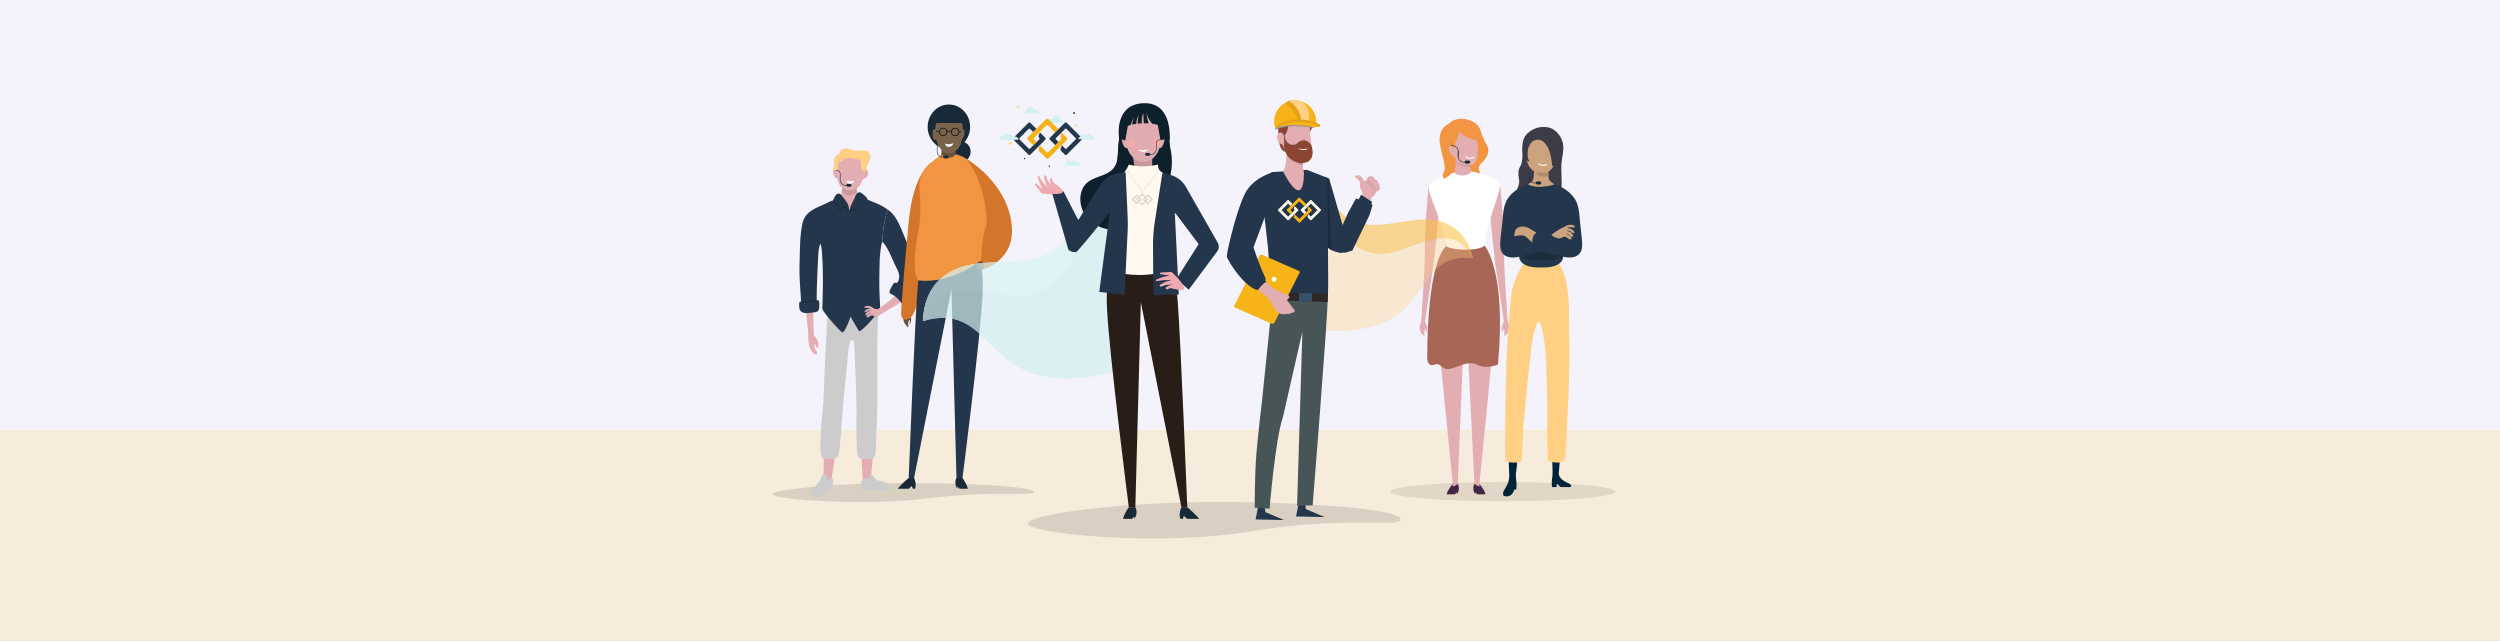 <?xml version="1.0" encoding="UTF-8"?>
<svg xmlns="http://www.w3.org/2000/svg" xmlns:xlink="http://www.w3.org/1999/xlink" width="1920" height="492" viewBox="0 0 1920 492">
  <rect x="0" y="0" width="1920" height="492" fill="#808080" stroke="none"/>
  <defs>
    <clipPath id="clip-path">
      <path id="Path_13145" data-name="Path 13145" d="M4408.89,365.671c-2.238.007-3.324-3.645-3.154-5.4.091-.941.394-2.385,1.518-2.576a1.029,1.029,0,0,1,1.009.4,25.776,25.776,0,0,1,1.33-6.311,7.072,7.072,0,0,1,6.085-4.634,17.867,17.867,0,0,1,9.662,1.8,5.963,5.963,0,0,1,3.246,3.674.2.2,0,0,1,.1.157c.014.126.028.253.042.381a8.4,8.4,0,0,1,.2,1.987c.117,1.323.2,2.691.207,4.066a1.4,1.4,0,0,1,1.083-.57,2.548,2.548,0,0,1,2.281,1.807,4.336,4.336,0,0,1-1.028,4.225,5.494,5.494,0,0,1-3.286,1.911c-.633,1.987-1.746,5.433-4.208,6.717a12.211,12.211,0,0,0,.822,5.028c.786,2.643,3.059,3.608,5.233,5.087a.414.414,0,0,1,0,.7c-4.834,3.734-13.246,5.074-18.811,2.4-1.126-.542-4.013-2.042-3.135-3.814.807-1.628,2.294-2.825,3.256-4.369a10.112,10.112,0,0,0,1.348-5.552C4410.944,372.023,4409.765,369.1,4408.89,365.671Z" transform="translate(-4405.719 -347.042)" fill="none"></path>
    </clipPath>
    <clipPath id="clip-path-2">
      <path id="Path_13276" data-name="Path 13276" d="M5444.594,361.856c1.034-2.274,2.524-2.5,3.439-4.866.668-1.73.7-5.355.814-7.421-6.4-3.716-7.364-13.506-4.773-21.539.734-2.277,3.347-7.626,9.152-8.042,6.687-.478,13.295,4.141,13.521,10.894.2,5.8-1.132,15.492-6.972,19.019-.042.839.208,3.658.22,4.5.037,2.5,1.4,2.911,3.144,4.54,1.886,1.76,1.588,4.353,1.508,6.823a13.092,13.092,0,0,1-9.383,12.3c-5.7,1.759-9.791-2.651-11.515-7.619A11.6,11.6,0,0,1,5444.594,361.856Z" transform="translate(-5442.74 -319.954)" fill="none"></path>
    </clipPath>
    <clipPath id="clip-PI_RealCustomerReviews_001a_MainBanner">
      <rect width="1920" height="492"></rect>
    </clipPath>
  </defs>
  <g id="PI_RealCustomerReviews_001a_MainBanner" clip-path="url(#clip-PI_RealCustomerReviews_001a_MainBanner)">
    <rect width="1920" height="492" fill="#fff"></rect>
    <g id="BG">
      <rect id="Rectangle_4102" data-name="Rectangle 4102" width="1920" height="330" fill="#f4f3fb"></rect>
      <rect id="Rectangle_4103" data-name="Rectangle 4103" width="1920" height="162" transform="translate(0 330)" fill="#f7ecdb"></rect>
    </g>
    <path id="Path_14646" data-name="Path 14646" d="M4328.676,781.915c0,7.269,99.547,17.977,172.07,5.766,73.4-12.359,114.264-2.1,114.264-9.365s-67.426-13.084-141.276-13.084S4328.676,774.646,4328.676,781.915Z" transform="translate(-3539.396 -379.678)" fill="#353330" opacity="0.15"></path>
    <g id="Group_9597" data-name="Group 9597" transform="translate(282 -170.327)">
      <path id="Path_13136" data-name="Path 13136" d="M4328.677,773.98c0,3.812,69.83,9.427,120.7,3.024,51.491-6.481,80.153-1.1,80.153-4.911s-47.3-6.861-99.1-6.861S4328.677,770.168,4328.677,773.98Z" transform="translate(-4017.396 -224.031)" fill="#353330" opacity="0.15"></path>
      <g id="Group_7724" data-name="Group 7724" transform="translate(331.782 284.315)">
        <path id="Path_13137" data-name="Path 13137" d="M4448.829,746.244l2.31-23.448s-8.729-1.672-9.287.77c-.411,1.8.974,22.576.974,22.576Z" transform="translate(-4393.976 -491.316)" fill="#e3aeb2"></path>
        <path id="Path_13138" data-name="Path 13138" d="M4393.6,744.931l.14-23.561s8.855-.755,9.157,1.731c.221,1.829-3.316,22.353-3.316,22.353l-3.03.61Z" transform="translate(-4374.893 -490.93)" fill="#e3aeb2"></path>
        <path id="Path_13139" data-name="Path 13139" d="M4391.583,766.059c-3.514,3.095-6.76,7.456-12.107,5.855-7.892-2.362,2.655-7.946,5.18-14.013.425-1.019,1.078-3.309,2.606-3.187,2.219.178,2.877,2.022,2.582,3.924,1.417-.481,4.009-1.9,4.356.11A8.539,8.539,0,0,1,4391.583,766.059Z" transform="translate(-4368.159 -504.178)" fill="#ccc"></path>
        <path id="Path_13140" data-name="Path 13140" d="M4442.361,758.3c1.332-1.531,4.371-1.083,6.167-.644-1.041-1.581-.964-2.491-.748-3.164a1.441,1.441,0,0,1,.957-.333,12.228,12.228,0,0,1,3.122,3.122c1.913,2.248,4.292,1.841,7,2.688,1.849.58,5.865,2.821,4.033,5.318-1.431,1.95-5.59,1.4-7.572,1.279-6.246-.375-9.243-.583-13.864-.874-.667-.042-.577-.582-.593-.875C4440.734,762.541,4440.794,760.1,4442.361,758.3Z" transform="translate(-4393.597 -503.954)" fill="#ccc"></path>
        <path id="Path_13141" data-name="Path 13141" d="M4392.168,609.152c.451-16.183,2.593-64.689,3.557-66.695,1.194-2.485,5.046-2.035,7.108-1.711,4.437.7,8.85.431,13.307.422,5.576-.012,17.171-4.014,17.479,2.657.375,8.108-.284,16.813-.35,24.939-.135,16.68.328,33.357.05,50.04-.132,7.96-.454,15.9-.906,23.847-.209,3.7.009,7.5-.474,11.167-.359,2.728-2.6,3.575-5.3,3.914-2.416.3-6.072.352-7.9-1.437-1.329-1.292-1.05-9.1-1.181-11-.588-8.516-.2-17.055-.158-25.58.039-7.752-1.284-38.934-1.665-46.812-.053-1.1.275-6.662-1.591-6.653-2.828.014-3.47,12.161-3.633,14.253-.875,11.3-2.381,22.547-3.331,33.846-.915,10.872-1.417,21.8-2.627,32.649-.488,4.374-.007,9.6-4.9,10.478-1.745.314-5.857-.288-7.8-.308C4386.826,657.116,4391.931,617.678,4392.168,609.152Z" transform="translate(-4373.329 -419.12)" fill="#ccc"></path>
        <path id="Path_13142" data-name="Path 13142" d="M4372.66,559.625c-.014-.109-1.451-14.993-1.348-14.974,1.392.26,5.3.219,5.313.309.25,1.6.44,17.958.89,19.535a6.505,6.505,0,0,0,.908,1.442,11.663,11.663,0,0,1,1.627,2.295,10.729,10.729,0,0,1,.752,3.593c.046.563.233,1.955-.479,2.237-.3.12-.627-.2-.809-.38-.752-.759-.88-1.878-1.572-2.644a4.648,4.648,0,0,0,.5,4.477c.53.786,1.612,1.834,1.291,2.877-.546,1.772-2.217.406-2.948-.42a12.728,12.728,0,0,1-3-5.281C4372.743,568.423,4373.181,563.956,4372.66,559.625Z" transform="translate(-4366.063 -420.975)" fill="#e3aeb2"></path>
        <path id="Path_13143" data-name="Path 13143" d="M4408.89,365.671c-2.238.007-3.324-3.645-3.154-5.4.091-.941.394-2.385,1.518-2.576a1.029,1.029,0,0,1,1.009.4,25.776,25.776,0,0,1,1.33-6.311,7.072,7.072,0,0,1,6.085-4.634,17.867,17.867,0,0,1,9.662,1.8,5.963,5.963,0,0,1,3.246,3.674.2.2,0,0,1,.1.157c.014.126.028.253.042.381a8.4,8.4,0,0,1,.2,1.987c.117,1.323.2,2.691.207,4.066a1.4,1.4,0,0,1,1.083-.57,2.548,2.548,0,0,1,2.281,1.807,4.336,4.336,0,0,1-1.028,4.225,5.494,5.494,0,0,1-3.286,1.911c-.633,1.987-1.746,5.433-4.208,6.717a12.211,12.211,0,0,0,.822,5.028c.786,2.643,3.059,3.608,5.233,5.087a.414.414,0,0,1,0,.7c-4.834,3.734-12.135,11.462-18.811,2.4-.741-1.006-4.013-2.042-3.135-3.814.807-1.628,2.294-2.825,3.256-4.369a10.112,10.112,0,0,0,1.348-5.552C4410.944,372.023,4409.765,369.1,4408.89,365.671Z" transform="translate(-4379.695 -342.703)" fill="#e3aeb2"></path>
        <g id="Group_7723" data-name="Group 7723" transform="translate(26.024 4.338)">
          <g id="Group_7722" data-name="Group 7722" clip-path="url(#clip-path)">
            <path id="Path_13144" data-name="Path 13144" d="M4415.916,389.705a9.476,9.476,0,0,0,3.559,1.731,11.438,11.438,0,0,0,5.007-.051c.589-.141,3.352-1.4,3.352-1.334v-.1s.42,1.667.395,1.744-1.074,2.546-5.562,3.8-8.784-4.855-8.784-4.855Z" transform="translate(-4408.951 -363.94)" fill="#c99ba1"></path>
          </g>
        </g>
        <path id="Path_13146" data-name="Path 13146" d="M4427.623,381.209c.272-.038,1.088-.247.841.226a2.546,2.546,0,0,1-1.04,1.242,3.415,3.415,0,0,1-3.3.5,4.523,4.523,0,0,1-1.68-1.726c-.123-.215.4-.087.806-.077A29.554,29.554,0,0,0,4427.623,381.209Z" transform="translate(-4386.312 -356.206)" fill="#fff"></path>
        <path id="Path_13147" data-name="Path 13147" d="M4406.969,351.786c-.577-3.378-.106-7.244,3.82-7.479a6.548,6.548,0,0,1,.731-2.227c1.609-2.921,5.281-2.408,7.911-1.564a14.758,14.758,0,0,0,5.289,1.078c1.328-.062,2.646-.245,3.976-.291,2.083-.074,4.166.35,5.239,2.307,1.571,2.867.188,5.669-1.265,8.173a7.779,7.779,0,0,0-.686,1.629c-.1,1.987-.581,4.22-2.381,4.115-1.081-.063-1.6-.821-1.885-1.806-.47-1.636-.205-3.5-.181-5.256a2.873,2.873,0,0,0-.47-.836c-1.143-1.421-3.349-1.724-5.027-2.041a12.884,12.884,0,0,0-6.373.057,6.477,6.477,0,0,0-.861.337,19.328,19.328,0,0,0-1.743,1.452c-.277.269-.843,1.031-1.33.888-.56-.163-.721-.965-.836-1.478-.171.253-.332.505-.472.762a14.5,14.5,0,0,0-.611,4.237,6.071,6.071,0,0,1-.17,1.737,1.7,1.7,0,0,1-1.962,1.428c-1.019-.29-1.272-1.752-1.3-2.62A7.027,7.027,0,0,1,4406.969,351.786Z" transform="translate(-4379.957 -339.858)" fill="#ffd083"></path>
        <path id="Path_13148" data-name="Path 13148" d="M4362.7,479.687c0,.187.031,2.812.028.765,0-.743,1.163-.92,1.313-.877-.185-5.279-.614-9.3-.851-13.745-.279-5.208-.435-10.1-.279-15.319.3-10.03.1-20.548,2.075-30.4,1.887-9.4,9.457-12.016,17.373-15.458,1.85-.8,4.158-2.278,6.289-2.785,1.165-3.027,3.065-6.836,5.881-4.51a15.176,15.176,0,0,1,1.979,2.364,41.734,41.734,0,0,1,2.63,3.547,10.138,10.138,0,0,1,1.722,5.666,3.191,3.191,0,0,0,.5.25c.136-.571.279-1.135.422-1.684a34.207,34.207,0,0,1,2.817-6.156c.789-1.613,1.739-5.338,3.92-5.637a.256.256,0,0,1,.155-.06c1.432-.064,3.083,1.555,4.074,2.422a8.949,8.949,0,0,1,2.546,3.262c2.642,1.231,5.06,2.083,7.135,2.982a42.68,42.68,0,0,1,8.167,4.613c-2.619,8.223-3.692,16.7-4.3,25.264-.862,1.884-1.812,10.538-1.9,14.705-.154,7.747-.294,12.93-.206,20.266.063,5.082.424,10.007.617,15.086.1,2.707-14.833,19.731-16.385,17.848-.083-.242-5.25-8.772-6.244-10.972-1.007,2.275-4.258,12.058-6.465,12.16-2.154-1.282-15.421-16.177-15.333-18.413q.267-6.858.378-13.721c.116-7.092.133-14.2-.2-21.283-.225-4.831-.6-13.951-1.719-14.483-1.138,2.071-1.537,7.108-1.6,9.1-.1,3.283-1.4,24.891-1.129,34.223.44-.174,1.637-.1,1.8.565a21.944,21.944,0,0,1,.1,4.823c-.23,3.6-2.536,3.623-5.626,3.96-2.411.264-5.386.807-7.635-.388C4362,486.2,4362.707,482.229,4362.7,479.687Z" transform="translate(-4362.625 -361.956)" fill="#24364b"></path>
        <path id="Path_13149" data-name="Path 13149" d="M4363.419,534.791v0Z" transform="translate(-4362.939 -417.064)" fill="#16939c"></path>
        <path id="Path_13150" data-name="Path 13150" d="M4446.532,537.667a4.5,4.5,0,0,1,1.032-.74,2.953,2.953,0,0,1,1.141-.33,5.049,5.049,0,0,0,1.172-.13c-.03-.311-.762-.631-2.163-.6-.51.011-1.647.236-2.022-.089-.993-.866,1.725-1.379,2.1-1.382,2.153-.019,3.1.791,4.588,1.674a5.21,5.21,0,0,0,2.967.821,2.848,2.848,0,0,0,1.114-.39,113.627,113.627,0,0,0,13.708-10.82c.152-.164,1.042,1.207,1.191,1.384a17.976,17.976,0,0,0,3.239,3.187.288.288,0,0,1,.057.446c-1.236,1.276-12.711,7.879-16.1,9.867-1.6.938-2.637,2.313-3.4,2.358-1.225.071-2.316-.78-3.434-1.13-.982-.307-1.979.655-2.794,1.092-.545.292-2.238.666-1.623-.6.564-1.162,2.123-1.961,3.368-2.4.271-.277-.864,0-.976.067a5.817,5.817,0,0,0-1.038.605,10.706,10.706,0,0,1-1.017.8c-.441.311-1.209.577-1.372-.157-.147-.664.841-1.481,1.213-1.916a5.7,5.7,0,0,1,2.764-1.166c0-.01-.027-.139-.281-.17a3.358,3.358,0,0,0-1.472.18,8.543,8.543,0,0,0-.958.582c-.425.286-1.218.9-1.728.456S4446.277,537.944,4446.532,537.667Z" transform="translate(-4395.441 -413.455)" fill="#e3aeb2"></path>
        <path id="Path_13151" data-name="Path 13151" d="M4476.379,421.229c2.963,3.321,5.655,9.311,7.286,13.392,4.01,10.035,7.737,17.322,10.991,27.626,1.36,4.3,2.718,9.193,2.708,13.729-.005,2.327-.848,4.046-1.847,6.157-.371.775-1.681,2.364-2.156,3.079-.9,1.371.858,2.05.411,3.489.1-.211-4.522,4.869-5.171,5.332-2.549,1.824-3.065-1.379-4.476-3.126-2.36-2.925-3.58-4.84-6.259-6.773-3.1-2.236-5.566-1.609-3.233-5.8a42.47,42.47,0,0,1,2.359-4.053c1.2-1.612,2.259,1.345,3.541-1.9,1.555-3.933.2-6.743-1.692-10.5-3.152-6.257-5.539-14.006-10.293-19.233-.154-.231-.318-.116-.486.251.608-8.559,1.682-17.04,4.3-25.264A26.005,26.005,0,0,1,4476.379,421.229Z" transform="translate(-4404.388 -370.667)" fill="#24364b"></path>
        <path id="Path_13152" data-name="Path 13152" d="M4501.04,521.484a.307.307,0,0,0,.238-.5c-.451-.558-.915-1.151-1.392-1.76-2.775-3.542-5.921-7.557-9.809-9.208a.308.308,0,0,0-.241.568c3.742,1.588,6.835,5.537,9.565,9.02.479.612.945,1.207,1.4,1.767A.306.306,0,0,0,4501.04,521.484Z" transform="translate(-4412.938 -407.247)" fill="#192938"></path>
        <path id="Path_13153" data-name="Path 13153" d="M4370.378,534.385a20.787,20.787,0,0,0,6.686-1.03.308.308,0,0,0-.226-.573c-2.287.9-7.374,1.359-9.642.611a.307.307,0,0,0-.193.584A11.442,11.442,0,0,0,4370.378,534.385Z" transform="translate(-4364.275 -416.266)" fill="#192938"></path>
        <path id="Path_13154" data-name="Path 13154" d="M4431.73,418.748a.307.307,0,0,0,.266-.463c-.733-1.256-1.222-1.774-1.743-1.846-.547-.082-.964.33-1.545.889-.274.265-.586.565-.967.873a.307.307,0,1,0,.386.479c.4-.324.725-.635,1.008-.908.438-.422.775-.755,1.034-.722.383.053.922.908,1.3,1.547A.306.306,0,0,0,4431.73,418.748Z" transform="translate(-4388.372 -370.187)" fill="#192938"></path>
        <path id="Path_13155" data-name="Path 13155" d="M4412.325,415.608l.176-.267a10.242,10.242,0,0,0,.66-1.347,5.8,5.8,0,0,1,1.332-2.234.721.721,0,0,1,.693-.066c.7.321,1.236,1.835,1.5,3.144a.308.308,0,0,0,.6-.123c-.229-1.126-.774-3.09-1.85-3.582a1.341,1.341,0,0,0-1.251.091,5.655,5.655,0,0,0-1.594,2.523c-.156.357-.307.7-.445.967a13.049,13.049,0,0,1-2.674-3.424,13.449,13.449,0,0,0-2.762-3.527.308.308,0,1,0-.387.478,12.793,12.793,0,0,1,2.625,3.372,12.492,12.492,0,0,0,3.11,3.807Z" transform="translate(-4379.892 -366.728)" fill="#192938"></path>
        <path id="Path_13156" data-name="Path 13156" d="M4423.766,387.124h1.666a1.111,1.111,0,1,0,0-2.222h-1.666a1.111,1.111,0,0,0,0,2.222Z" transform="translate(-4386.402 -357.7)" fill="#192938"></path>
        <path id="Path_13157" data-name="Path 13157" d="M4416.791,379.45a4.579,4.579,0,0,0,.961-.1.211.211,0,0,0-.09-.413,4.284,4.284,0,0,1-3.489-.8,4.225,4.225,0,0,1-1.528-2.975v-4.024a3.121,3.121,0,0,0-1.31-3.168,3.059,3.059,0,0,0-2.276-.368.212.212,0,1,0,.092.413,2.633,2.633,0,0,1,1.956.311,2.719,2.719,0,0,1,1.118,2.776l0,4.072a4.66,4.66,0,0,0,1.687,3.293A4.552,4.552,0,0,0,4416.791,379.45Z" transform="translate(-4380.952 -350.817)" fill="#192938"></path>
      </g>
      <g id="Group_930" data-name="Group 930" transform="translate(785.508 540.456)">
        <path id="Path_5975" data-name="Path 5975" d="M5442.573,771.413c0,4.1-38.722,7.418-86.487,7.418s-86.487-3.322-86.487-7.418S5308.32,764,5356.085,764s86.487,3.321,86.487,7.415" transform="translate(-5269.599 -763.998)" fill="#e2d6c7"></path>
      </g>
      <g id="Group_7775" data-name="Group 7775" transform="translate(808.308 261.534)">
        <path id="Path_13250" data-name="Path 13250" d="M5380.224,766.419s4.323,5.156,4.667,8.077h-6.2l-1.524-1.717V774.5a7.554,7.554,0,0,1-.755-8.077Z" transform="translate(-5334.368 -486.035)" fill="#422645"></path>
        <path id="Path_13251" data-name="Path 13251" d="M5346.442,766.419s-4.323,5.156-4.667,8.077h6.2l1.525-1.717V774.5a7.555,7.555,0,0,0,.755-8.077Z" transform="translate(-5320.987 -486.035)" fill="#422645"></path>
        <path id="Path_13252" data-name="Path 13252" d="M5364.519,463.328s10.413,13.165,8.67,46.071-12.582,136.968-12.582,136.968.459,1.656,0,1.836c-.984.386-3.811-1.836-3.811-1.836L5349.78,504.3l-5.761,142.069s-2.784,2.3-3.812,1.882c-.467-.188,0-1.882,0-1.882s-10.809-105.4-13.917-143.489c-2.041-25.01,8.738-39.013,8.738-39.013Z" transform="translate(-5314.752 -365.982)" fill="#e3aeb2"></path>
        <path id="Path_13253" data-name="Path 13253" d="M5360.938,463.328s17.094,18.462,10.344,91.519c0,0-9.326,3.776-16.05,0s-16.55,3.016-22.063,3.377-5.583-5.257-10.717-3.377-5.442-4.2-5.442-4.2-1.122-71.269,14.437-86.782Z" transform="translate(-5311.17 -365.982)" fill="#a86656"></path>
        <path id="Path_13254" data-name="Path 13254" d="M5368.824,343.582c-3.2,4.029-.629,5.168-.419,9.252,0,0-6.088,3.843-12.619,2.813a28.048,28.048,0,0,1-11.367-4.7s-4.807-33.97,11.967-30.584C5373.432,323.8,5376.26,334.225,5368.824,343.582Z" transform="translate(-5321.782 -309.261)" fill="#f19542"></path>
        <path id="Path_13255" data-name="Path 13255" d="M5315.061,387.461s8.073,9.718,8.073,15.083-4.037,42.385-4.037,42.385l-7.085,47.481h-2.827s3.239-45.723,2.827-54.248S5314.231,390.619,5315.061,387.461Z" transform="translate(-5308.078 -335.932)" fill="#e3aeb2"></path>
        <path id="Path_13256" data-name="Path 13256" d="M5404.322,387.461s-8.073,9.718-8.073,15.083,4.037,42.385,4.037,42.385l7.086,47.481h2.828s-3.241-45.723-2.828-54.248S5405.151,390.619,5404.322,387.461Z" transform="translate(-5342.564 -335.932)" fill="#e3aeb2"></path>
        <path id="Path_13257" data-name="Path 13257" d="M5332.125,425.885c.014-13.5-14.957-41.214-13.294-46.353,2.053-6.346,26.239-12.09,26.239-12.09s25.411,2.94,28.373,10.8c1.6,4.258-12.013,34.152-11.828,47.106,0,0-2.014,3.156-14.354,3.156C5335.815,428.5,5332.125,425.885,5332.125,425.885Z" transform="translate(-5311.848 -328.002)" fill="#fff"></path>
        <path id="Path_13258" data-name="Path 13258" d="M5363.835,352.808s-.944,6.011.563,9.865c0,0-4.763,5.229-13.162.749,0,0,1.96-7.7.84-10.614S5363.835,352.808,5363.835,352.808Z" transform="translate(-5324.735 -321.692)" fill="#e3aeb2"></path>
        <path id="Path_13259" data-name="Path 13259" d="M5311.026,558.741a22.955,22.955,0,0,1,2.122,5.333,6.993,6.993,0,0,1-1.061,4.114s-.234-.381.07-2.133c.3-1.73-1.6-.99-1.131,3.2.307,2.741-1.535,0-1.535,0s-4.251-3.341-.764-10.182C5308.727,559.073,5309.209,557.98,5311.026,558.741Z" transform="translate(-5307.353 -403.668)" fill="#e3aeb2"></path>
        <path id="Path_13260" data-name="Path 13260" d="M5363.82,358.191s-7.879-.155-11.325-4.031c0,0,.6-2.8-.72-4.124l12.045,4.681Z" transform="translate(-5324.948 -321.108)" fill="#c99ba1"></path>
        <path id="Path_13261" data-name="Path 13261" d="M5413.675,558.741a22.961,22.961,0,0,0-2.121,5.333,7,7,0,0,0,1.061,4.114s.235-.381-.07-2.133c-.3-1.73,1.6-.99,1.131,3.2-.307,2.741,1.536,0,1.536,0s4.251-3.341.764-10.182C5415.975,559.073,5415.492,557.98,5413.675,558.741Z" transform="translate(-5348.609 -403.668)" fill="#e3aeb2"></path>
        <path id="Path_13262" data-name="Path 13262" d="M5359.12,340.3c-18.225,3.01-24.252-21.486-21.606-26.784s18.954-4.035,18.954-4.035c3.136.057,6.153,8.208,7.013,16.119.12,1.094.2,2.187.227,3.25C5363.883,334.687,5362.652,339.727,5359.12,340.3Z" transform="translate(-5319.064 -304.995)" fill="#e3aeb2"></path>
        <path id="Path_13263" data-name="Path 13263" d="M5374.03,327.09l.368-1.3a1.577,1.577,0,0,1,2.566.943S5375.916,325.191,5374.03,327.09Z" transform="translate(-5333.763 -311.359)" fill="#9e1f63"></path>
        <path id="Path_13264" data-name="Path 13264" d="M5347.074,311.352a22.231,22.231,0,0,0,14.358,7.115c9.4.95,3.009,17.987,3.009,17.987s9.112-6.758,4.189-14.883-3.564-12.678-8.853-16.267-14.609-5.143-20.161.871c0,0-5.865,1.881-6.808,10.022s5.656,21.863,3.456,26.053-.314,5.958-.314,5.958,7.646-3.261,8.694-9.166-.419-7.981-.419-7.981-3.561-.554-4.4-5.891,4.608.419,4.608.419a9.309,9.309,0,0,1,.418-5.156C5345.9,317.846,5348.352,313.761,5347.074,311.352Z" transform="translate(-5317.399 -302.135)" fill="#f19542"></path>
        <path id="Path_13265" data-name="Path 13265" d="M5365.805,357.621h1.784a1.189,1.189,0,0,0,0-2.379h-1.784a1.189,1.189,0,0,0,0,2.379Z" transform="translate(-5330.035 -323.17)" fill="#192938"></path>
        <path id="Path_13266" data-name="Path 13266" d="M5355.787,342.98l0,4.359a4.993,4.993,0,0,0,1.806,3.525,5.08,5.08,0,0,0,4.116.95.226.226,0,1,0-.1-.442,4.582,4.582,0,0,1-3.734-.861,4.524,4.524,0,0,1-1.636-3.186v-4.308" transform="translate(-5326.536 -318.313)" fill="#192938"></path>
        <path id="Path_13267" data-name="Path 13267" d="M5352.879,344.917l0-4.359a4.994,4.994,0,0,0-1.807-3.525,5.077,5.077,0,0,0-4.115-.95.226.226,0,1,0,.1.442,4.58,4.58,0,0,1,3.734.861,4.524,4.524,0,0,1,1.637,3.186v4.308" transform="translate(-5322.971 -315.541)" fill="#192938"></path>
        <path id="Path_13268" data-name="Path 13268" d="M5369.254,351.813h.087a4.615,4.615,0,0,0,3.012-.825.379.379,0,0,0,.048-.516.351.351,0,0,0-.489-.062,4.578,4.578,0,0,1-2.581.615,6.508,6.508,0,0,1-3.32-.961.347.347,0,0,0-.484.091.405.405,0,0,0,.093.532A6.871,6.871,0,0,0,5369.254,351.813Z" transform="translate(-5330.371 -321.095)" fill="#fff"></path>
      </g>
      <g id="Group_7778" data-name="Group 7778" transform="translate(870.178 267.803)">
        <path id="Path_13269" data-name="Path 13269" d="M5433.572,367.108c4.924,3.826,10.257,1.615,16.971-2.372s2.719,3.251,9.614,3.986,4.989-16.085,4.9-24.545c-.057-5.306,1.6-12.1,1.428-14.77l0-.036c.007-.446,0-.891-.028-1.328-.368-6.419-5.093-17.879-18.884-15.1,0,0-11.458,2.075-12.032,13.443,0,0-.206,5.241-.323,9.033-.33,10.74-4.632,5.435-2.517,18.359C5433.4,358.051,5427.814,362.633,5433.572,367.108Z" transform="translate(-5418.175 -312.515)" fill="#3c3c48"></path>
        <path id="Path_13270" data-name="Path 13270" d="M5475.663,750.361a34.59,34.59,0,0,0,.273-6.288c-.028-.515-.131-5.764-.185-6.275-.052-.482,5.747-.849,5.707-.374-.036.449-.341,5.546-.495,6.778-.242,1.95-.4,3.187.237,4.727a9.551,9.551,0,0,0,3.432,3.574,15.193,15.193,0,0,0,2.651,1.5,7.719,7.719,0,0,1,2.74,1.693c.754.9-.129,1.585-.858,1.609-.939.03-3.205-.013-4.011,0s-1.7,0-2.495.01c-.973.006-1.134-.515-1.828-1.232-.627-.647-.738-.788-.92-.95-.338-.3-.623-.229-.738.275-.071.309.045,1.918-.3,1.907-.3-.01-.766.023-1.011,0-.312-.03-1.939,0-2.252,0-.108-.677-.206-2.19-.22-2.875a27.064,27.064,0,0,1,.273-4.078C5476.019,747.577,5475.4,752.426,5475.663,750.361Z" transform="translate(-5435.78 -480.731)" fill="#00253a"></path>
        <path id="Path_13271" data-name="Path 13271" d="M5413.607,763.775a14.678,14.678,0,0,1-.217-2.262,16.451,16.451,0,0,1,1.022-2.085c.77-1.381,1.641-2.732,2.3-4.171a16.685,16.685,0,0,0,1.415-7.795c-.017-1.544-.449-7.8-.245-9.309.178-1.313,6.415-1.259,6.339.122-.214,3.859-.919,7.993-.964,9.219a35.092,35.092,0,0,0,.326,5.3c-.019-.168-.04-.335-.058-.5a27.619,27.619,0,0,1,.145,5.367c-.033.41.05,1.638-.415,1.628-.423-.01-.846-.021-1.269-.027a9.319,9.319,0,0,1-.513,1.434,6.185,6.185,0,0,1-3.115,3.369c-1.3.51-3.592.655-4.747-.281C5413.532,763.278,5413.645,763.806,5413.607,763.775Z" transform="translate(-5411.225 -480.732)" fill="#00253a"></path>
        <path id="Path_13272" data-name="Path 13272" d="M5416.069,620.46c0-17,.087-23.093.408-37.314.349-15.485.56-29.71,1.863-44.825.854-9.9,1.106-19.384,2.518-29.648a51.949,51.949,0,0,1,10.308-24.051c3.874.019,7.794-.363,11.63-.247a56.017,56.017,0,0,0,8.828-.095c1.532-.2,3.209-.116,4.759-.389,5.574,7.571,7.206,17.3,8.1,26.455,1.012,10.379.569,20.813.785,31.22.315,15.113.019,30.235-.572,45.337-.281,7.164-.725,14.32-1.024,21.483-.285,6.777-1.132,25.883-1.937,27.7-.371.839-3.728,2.15-5.145,2.12-1.777-.037-6.734-.212-7.742-2.27-.114-.233-.682-24.874-.523-32.3.188-8.874-.036-16.151-.292-25.032-.458-15.825-.266-32.889-5.254-48.128a1.009,1.009,0,0,0-1.586-.336c-4.674,9.443-5.045,21.01-6.287,31.377-1.3,10.841-2.187,20.667-3.18,31.537-.661,7.233-1.469,13.647-1.8,20.243-.123,2.451-.9,18.9-1.31,23.635-1.484,1.878-10.7,1.571-12.254-.262C5415.953,635.1,5416.069,620.9,5416.069,620.46Z" transform="translate(-5412.279 -380.397)" fill="#ffd083"></path>
        <path id="Path_13273" data-name="Path 13273" d="M5442.56,360.8c1.4-2.125,2.895-1.731,4.643-3.929,1.153-1.452,1.12-5.239,1.237-7.305-6.4-3.716-7.364-13.506-4.774-21.539.734-2.277,3.347-7.626,9.152-8.042,6.687-.478,13.295,4.141,13.521,10.894.2,5.8-1.132,15.492-6.972,19.019-.042.839.208,3.658.22,4.5.036,2.5,2.837,3.972,4.715,5.283,2.117,1.476,2.491,3.553,2.212,6.009-.7,6.171-7,5.738-12.749,5.181-7.8-.757-9.1.136-10.828-4.831C5441.941,363.172,5440.945,363.258,5442.56,360.8Z" transform="translate(-5422.44 -315.462)" fill="#cca27f"></path>
        <path id="Path_13274" data-name="Path 13274" d="M5461.656,360.781h.088a4.606,4.606,0,0,0,3.011-.826.379.379,0,0,0,.048-.516.352.352,0,0,0-.488-.062,4.583,4.583,0,0,1-2.581.615,6.513,6.513,0,0,1-3.321-.96.347.347,0,0,0-.484.091.408.408,0,0,0,.093.532A6.876,6.876,0,0,0,5461.656,360.781Z" transform="translate(-5428.841 -330.916)" fill="#fff"></path>
        <g id="Group_7777" data-name="Group 7777" transform="translate(19.89 4.492)">
          <g id="Group_7776" data-name="Group 7776" clip-path="url(#clip-path-2)">
            <path id="Path_13275" data-name="Path 13275" d="M5464.943,369.593a14.7,14.7,0,0,1-7.465.437c-3.625-.917-.772,2.576,1.353,3.042a11.034,11.034,0,0,0,7.073-.685Z" transform="translate(-5447.89 -339.616)" fill="#b28a6d"></path>
          </g>
        </g>
        <path id="Path_13277" data-name="Path 13277" d="M5409.817,431.21c.21-5.393,1.008-10.868,1.562-16.24.521-5.072.644-10.458,2.528-15.251,2.7-6.857,10.22-12.18,17.062-14.288a19.577,19.577,0,0,0,7.658,2c.695.042,2.479,0,2.638-.018,8.493-.734,10.035-2.062,10.3-1.982,6.843,2.109,14.365,7.432,17.062,14.288,1.885,4.793,2.007,10.179,2.529,15.251.553,5.371,1.35,10.846,1.561,16.24.386,9.88-7.038,11.616-14.527,9.863-.574,6.671-9.079,8.264-14.6,8.264h-4.646c-5.52,0-14.023-1.593-14.6-8.264C5416.855,442.825,5409.431,441.09,5409.817,431.21Z" transform="translate(-5409.803 -341.395)" fill="#24364b"></path>
        <path id="Path_13278" data-name="Path 13278" d="M5482.644,439.555a13.321,13.321,0,0,0,1.442-.662c1.941-1.041,3.2-2.018,5.939-1.87.484.025,3.916.836,2.6,1.88-.495.394-1.932.042-2.58,0-1.784-.119-2.733.248-2.79.641a6.406,6.406,0,0,0,1.485.234,3.774,3.774,0,0,1,1.435.486,5.774,5.774,0,0,1,1.271,1c.311.368,1.514,1.416.836,1.951s-1.65-.294-2.174-.681a10.886,10.886,0,0,0-1.188-.8,4.277,4.277,0,0,0-1.865-.313c-.324.024-.367.189-.367.2,1.1.333,2.75.743,3.455,1.645.449.575,1.661,1.673,1.436,2.509-.249.926-1.213.544-1.757.121a13.47,13.47,0,0,1-1.25-1.079,7.447,7.447,0,0,0-1.286-.83c-.141-.091-1.57-.51-1.241-.142,1.562.626,3.5,1.734,4.154,3.248.711,1.647-1.423,1.074-2.1.67-1.014-.6-2.229-1.887-3.5-1.551-1.443.383-2.882,1.405-4.438,1.244a10.4,10.4,0,0,1-5.387-2.754A53.639,53.639,0,0,1,5482.644,439.555Z" transform="translate(-5435.537 -361.826)" fill="#cca27f"></path>
        <path id="Path_13279" data-name="Path 13279" d="M5438.39,324.668a11.132,11.132,0,0,1,2.657-5.387c1.892-2.205,5.593-3.408,7.744-1.384.092-.042.185-.079.277-.123,5.188-6.629,16.017-2.153,18.955,5.122.17.42.321.854.457,1.3a11.318,11.318,0,0,1,.456,1.411,15.761,15.761,0,0,1,.237,5.723,15.181,15.181,0,0,1-4.332,9.821,7.175,7.175,0,0,1-3.186,2.069.377.377,0,0,1-.366.2.289.289,0,0,1-.2.05l0,0c-.25.1-.39-.155-.334-.365a.469.469,0,0,1,.015-.274c0-.01,0-.021.005-.031-.047-.559-.086-1.117-.127-1.669-.949-5.842-1.665-11.8-6.233-16.173a6.816,6.816,0,0,0-10.4,1.375c-2.136,3.157-2.619,8.15-1.5,11.842a5.709,5.709,0,0,0,.515.938c.272.391-.243.795-.609.608a6.754,6.754,0,0,1-2.474-2.175s-.008,0-.012-.007C5437.173,334.678,5437.729,328.212,5438.39,324.668Z" transform="translate(-5420.913 -313.316)" fill="#3c3c48"></path>
        <path id="Path_13280" data-name="Path 13280" d="M5433.1,445.914a34.028,34.028,0,0,0-5.653.8c.039-.264.075-.534.124-.785.254-1.3.494-2.6.735-3.893a6.584,6.584,0,0,1,5.609-2.873c3.7-.065,7.377,2.836,10.724,4.683a7.772,7.772,0,0,0-2.3,2.637,8.541,8.541,0,0,0-.83,5.064,44.341,44.341,0,0,1-3.918-3.53,11.621,11.621,0,0,0-2.348-1.745A9.4,9.4,0,0,0,5433.1,445.914Z" transform="translate(-5416.791 -362.681)" fill="#cca27f"></path>
        <path id="Path_13281" data-name="Path 13281" d="M5436.969,474.523c4.667-1.279,9.644-3.355,14.5-3.633a19.675,19.675,0,0,1,6.46,1.184c2.709.784,5.608,1.085,8.3,1.9a4.145,4.145,0,0,1,.786.075c.373.051.4.539.2.766-3.268,3.815-9.954,2.483-14.412,2.587-5.094.119-11.719,1.341-16.033-2.131A.449.449,0,0,1,5436.969,474.523Z" transform="translate(-5420.432 -375.241)" fill="#1c2d3d"></path>
        <path id="Path_13282" data-name="Path 13282" d="M5456.215,384.178H5458a1.189,1.189,0,0,0,0-2.379h-1.784a1.189,1.189,0,0,0,0,2.379Z" transform="translate(-5427.716 -339.958)" fill="#192938"></path>
        <path id="Path_13283" data-name="Path 13283" d="M5446.2,369.537l0,4.359a4.992,4.992,0,0,0,1.806,3.525,4.876,4.876,0,0,0,3.086,1.053,4.935,4.935,0,0,0,1.03-.1.227.227,0,0,0-.1-.443,4.583,4.583,0,0,1-3.735-.861,4.526,4.526,0,0,1-1.637-3.185v-4.308" transform="translate(-5424.217 -335.101)" fill="#192938"></path>
      </g>
      <g id="Group_9602" data-name="Group 9602" transform="translate(79)">
        <g id="Group_7725" data-name="Group 7725" transform="translate(328.391 250.583)">
          <ellipse id="Ellipse_1" data-name="Ellipse 1" cx="16.305" cy="17.211" rx="16.305" ry="17.211" transform="translate(23.055)" fill="#192938"></ellipse>
          <ellipse id="Ellipse_2" data-name="Ellipse 2" cx="7.438" cy="7.851" rx="7.438" ry="7.851" transform="translate(41.172 28.384)" fill="#192938"></ellipse>
          <path id="Path_13158" data-name="Path 13158" d="M4498.975,547.053a23.431,23.431,0,0,1,2.165,5.442,7.141,7.141,0,0,1-1.082,4.2s-.239-.389.071-2.177c.307-1.765-1.632-1.011-1.154,3.265.313,2.8-1.567,0-1.567,0s-4.338-3.41-.78-10.39C4496.628,547.392,4497.121,546.276,4498.975,547.053Z" transform="translate(-4490.756 -388.085)" fill="#665340"></path>
          <path id="Path_13159" data-name="Path 13159" d="M4515.389,357.826s-13.762,7.762-17.345,45.393-5.838,66.975-5.838,70.425,1.825,4.415,1.825,4.415,5.136,2.417,8.593-6.124,8.484-43.571,8.484-43.571S4512.213,366.712,4515.389,357.826Z" transform="translate(-4489.56 -313.242)" fill="#d3762a"></path>
          <path id="Path_13160" data-name="Path 13160" d="M4549.737,449.694s10.625,13.433,8.846,47.01-15.389,139.762-15.389,139.762h-4.624L4534.7,491.5,4506.02,636.466h-4.147s4.724-120.845,6.837-146.362,10.936-39.862,10.936-39.862Z" transform="translate(-4493.389 -349.63)" fill="#24364b"></path>
          <path id="Path_13161" data-name="Path 13161" d="M4566.69,758.967s3.677,5.261,4.028,8.241h-6.325l-1.557-1.753v1.753a7.709,7.709,0,0,1-.77-8.241Z" transform="translate(-4516.886 -472.132)" fill="#192938"></path>
          <path id="Path_13162" data-name="Path 13162" d="M4500.455,758.967s2.142,4.385.7,8.241H4499.5l-.785-2.1-2.408,2.1h-8.483a71.722,71.722,0,0,1,8.483-8.241Z" transform="translate(-4487.825 -472.132)" fill="#192938"></path>
          <path id="Path_13163" data-name="Path 13163" d="M4591.345,482.255a7.21,7.21,0,0,0-3.493,3.374c-1.082,2.055,2.007-1.05,2.007-1.05s-2.236,3.513-1.962,3.878,2.649-2.053,2.649-2.053a7.483,7.483,0,0,0-1.235,3.193c-.091,1.551.873-.456,2.033-1.186,0,0-1.034,1.083-.8,1.76.179.513.27-.182,1.73-.847s1.688-.463,1.688-.463A5.437,5.437,0,0,0,4591.345,482.255Z" transform="translate(-4527.354 -362.528)" fill="#665340"></path>
          <path id="Path_13164" data-name="Path 13164" d="M4554.03,337.046s-.917,5.828.545,9.566c0,0-4.618,5.07-12.763.726,0,0,1.9-7.463.815-10.292S4554.03,337.046,4554.03,337.046Z" transform="translate(-4509.209 -304.513)" fill="#665340"></path>
          <path id="Path_13165" data-name="Path 13165" d="M4540.987,347.337s39.036,5.965,19.4,81.478c0,0-22.239,18.4-48.1,15.344,0,0-6.354-4.862,0-37.9s-10.039-39.424,17.537-58.471C4529.815,347.791,4536.547,352.923,4540.987,347.337Z" transform="translate(-4496.391 -309.087)" fill="#f19542"></path>
          <path id="Path_13166" data-name="Path 13166" d="M4574.987,353s33.594,18.919,35.155,53.941c1.065,23.913-21.181,30.721-21.181,30.721s.631-2.261-2.62-6.606c0,0,.951-22.831,4.4-26.884C4590.741,404.175,4592.085,375.137,4574.987,353Z" transform="translate(-4522.349 -311.332)" fill="#d3762a"></path>
          <path id="Path_13167" data-name="Path 13167" d="M4567.363,316.71s2.008-2.406,2.77-.467-1.039,8.357-3.047,7.087S4567.363,316.71,4567.363,316.71Z" transform="translate(-4518.892 -296.472)" fill="#7a634d"></path>
          <path id="Path_13168" data-name="Path 13168" d="M4535.288,316.71s-2.008-2.406-2.77-.467c-.229.585-1.1,9.711,3.047,7.087C4537.573,322.061,4535.288,316.71,4535.288,316.71Z" transform="translate(-4505.435 -296.472)" fill="#7a634d"></path>
          <path id="Path_13169" data-name="Path 13169" d="M4546.19,325.459c-4.8,0-8.674-4.719-9.993-11.407-1.759-8.927.365-19.675,9.1-19.877,9.342-.216,13.447,7.113,10.707,21.381C4554.884,321.385,4550.8,325.459,4546.19,325.459Z" transform="translate(-4506.759 -288.029)" fill="#7a634d"></path>
          <path id="Path_13170" data-name="Path 13170" d="M4554.5,333.208c-1.085,3-3.606,3.108-4.975,2.46a3.782,3.782,0,0,1-1.6-2.349,2.238,2.238,0,0,0,.389.249C4550.407,334.693,4554.318,333.269,4554.5,333.208Z" transform="translate(-4511.627 -303.491)" fill="#fff"></path>
          <path id="Path_13171" data-name="Path 13171" d="M4561.981,316.969a2.9,2.9,0,1,1-2.9-2.9A2.9,2.9,0,0,1,4561.981,316.969Z" transform="translate(-4514.897 -295.909)" fill="none" stroke="#070707" stroke-miterlimit="10" stroke-width="0.532"></path>
          <path id="Path_13172" data-name="Path 13172" d="M4546.693,316.969a2.9,2.9,0,1,1-2.9-2.9A2.9,2.9,0,0,1,4546.693,316.969Z" transform="translate(-4508.842 -295.909)" fill="none" stroke="#070707" stroke-miterlimit="10" stroke-width="0.532"></path>
          <path id="Path_13173" data-name="Path 13173" d="M4550.5,318.418a2.425,2.425,0,0,1,3.426,0" transform="translate(-4512.65 -297.358)" fill="none" stroke="#070707" stroke-miterlimit="10" stroke-width="0.532"></path>
          <path id="Path_13174" data-name="Path 13174" d="M4565.789,318.646s1.286.283,1.8-.347" transform="translate(-4518.706 -297.586)" fill="none" stroke="#070707" stroke-miterlimit="10" stroke-width="0.532"></path>
          <path id="Path_13175" data-name="Path 13175" d="M4539.45,318.334s-1.843.118-2.191-.822" transform="translate(-4507.405 -297.274)" fill="none" stroke="#070707" stroke-miterlimit="10" stroke-width="0.532"></path>
          <path id="Path_13176" data-name="Path 13176" d="M4547.109,351.157h1.666a1.111,1.111,0,0,0,0-2.222h-1.666a1.111,1.111,0,1,0,0,2.222Z" transform="translate(-4510.867 -309.72)" fill="#192938"></path>
          <path id="Path_13177" data-name="Path 13177" d="M4535.244,338.1" transform="translate(-4506.607 -305.43)" fill="#192938"></path>
          <path id="Path_13178" data-name="Path 13178" d="M4537.751,334.482l0,5.883a4.664,4.664,0,0,0,1.687,3.292,4.742,4.742,0,0,0,3.845.888.212.212,0,0,0-.092-.413,4.276,4.276,0,0,1-3.488-.8,4.226,4.226,0,0,1-1.529-2.975v-5.836" transform="translate(-4507.6 -303.996)" fill="#192938"></path>
        </g>
        <path id="Path_13353" data-name="Path 13353" d="M4534,299.974a11.474,11.474,0,1,1,22.948,0" transform="translate(-4177.725 -35.2)" fill="#192938"></path>
      </g>
      <g id="Group_7792" data-name="Group 7792" transform="translate(648 246.97)">
        <g id="Group_7790" data-name="Group 7790" transform="translate(0 3.525)">
          <g id="Group_7789" data-name="Group 7789" transform="translate(12.228)">
            <g id="Group_7780" data-name="Group 7780" transform="translate(27.815 53.172)">
              <g id="Group_7779" data-name="Group 7779" opacity="0.35">
                <path id="Path_13284" data-name="Path 13284" d="M5148.569,368.031c8.511-1.339,27.855,4.1,43.977,25.6s40.4,11.642,62.1,9.76c21.252-1.843,37.069,6.473,42.706,29.254-32.507-3.237-34.865,22.459-52.513,39.176-24.548,23.254-69.524,15.773-69.524,15.773s19.333-16.887-16.978-39.97c-28.65-18.213-7.061-47.854-18.562-59.479S5148.569,368.031,5148.569,368.031Z" transform="translate(-5136.244 -367.841)" fill="#ffd083"></path>
                <path id="Path_13285" data-name="Path 13285" d="M5148.569,368.031c8.511-1.339,27.855,4.1,43.977,25.6s40.4,11.642,62.1,9.76c21.252-1.843,37.069,6.473,42.706,29.254-32.507-3.237-34.865,22.459-52.513,39.176-24.548,23.254-69.524,15.773-69.524,15.773s19.333-16.887-16.978-39.97c-28.65-18.213-7.061-47.854-18.562-59.479S5148.569,368.031,5148.569,368.031Z" transform="translate(-5136.244 -367.841)" fill="#ffd083"></path>
              </g>
              <path id="Path_13286" data-name="Path 13286" d="M5156.653,368.031s22.048,7.176,32.862,24.377c17.918,28.5,33.372,44.533,61.858,33.651s42.568-14.246,54.06,6.59c-5.638-22.781-21.454-31.1-42.706-29.254-21.7,1.882-45.976,11.741-62.1-9.76s-35.465-26.944-43.977-25.6" transform="translate(-5144.327 -367.841)" fill="#f7b418" opacity="0.35"></path>
            </g>
            <g id="Group_7785" data-name="Group 7785" transform="translate(0 50.288)">
              <g id="Group_7783" data-name="Group 7783" transform="translate(98.349 4.125)">
                <path id="Path_13287" data-name="Path 13287" d="M5270.56,375.6a3.453,3.453,0,0,1,1.089.877,1.472,1.472,0,0,1,0,1.965l.095.122c.9,1.156.711,2.1-.107,2.739a3.01,3.01,0,0,1-.394.258,5.191,5.191,0,0,1-.854.37l-.13.042c-.131.042-.26.078-.383.112l-.065.017s-.08.171-.212.438a21.32,21.32,0,0,1-1.287,2.278,4.482,4.482,0,0,1-.832.983c-.183.143-.353.22-.96.694-1.758,1.371-3.762,10.13-3.795,10.923-3.066.47-6.268-1.55-7.739-3.242-.076-.088-.148-.175-.215-.261a4.939,4.939,0,0,1-.589-1.058c.57-.5,6.4-7.586,4.382-10.715-3.4-5.278.1-4.982-2.406-8.194l-.071-.091v0c-.134-.172-.264-.364-.4-.543-.5-.637-1.354-1.087-1.658-1.476-.029-.037-.058-.077-.088-.115-.223-.286-.625-.562-.9-.909a2.474,2.474,0,0,1,.335-.324c.011-.01.023-.019.035-.029a2.126,2.126,0,0,1,.208-.143,3.665,3.665,0,0,1,4.724,1.2c.552.708,1.125,1.837,1.555,2.388.45.577,1.041.448,1.621,0a2.975,2.975,0,0,0,.421-.4c.672-.772.606-1.567,1.488-2.254a4.031,4.031,0,0,1,3.763.059,2.32,2.32,0,0,1,.6.536,4.466,4.466,0,0,1,.735,1.519l.034.008a1.961,1.961,0,0,1,1.8.694,1.571,1.571,0,0,1,.251,1.452c-.024.028-.05.055-.076.08A.235.235,0,0,0,5270.56,375.6Z" transform="translate(-5253.041 -369.895)" fill="#e3aeb2"></path>
                <path id="Path_13288" data-name="Path 13288" d="M5260.15,383.017c.662.849.946,1.162,3.2,2.739a2.43,2.43,0,0,0-2.776-.108c-.929.725-3.559,6.345-5.588,8.92-.076-.089-.149-.175-.216-.261a4.93,4.93,0,0,1-.588-1.058c.569-.5,6.4-7.586,4.382-10.715-3.4-5.278.1-4.982-2.406-8.194l-.071-.091v0c-.134-.171-.263-.363-.4-.542-.5-.637-1.354-1.086-1.658-1.476l-.088-.115c-.224-.286-.624-.562-.9-.909a2.48,2.48,0,0,1,.335-.324,11.483,11.483,0,0,1,3.724,3.17C5258.97,376.448,5257.1,379.108,5260.15,383.017Z" transform="translate(-5253.041 -370.286)" fill="#e3aeb2"></path>
                <path id="Path_13289" data-name="Path 13289" d="M5269.507,375.723v0c0,.007,0,.011,0,.018v0A.071.071,0,0,0,5269.507,375.723Z" transform="translate(-5259.562 -372.204)" fill="#e3aeb2"></path>
                <g id="Group_7781" data-name="Group 7781" transform="translate(9.154 2.929)">
                  <path id="Path_13290" data-name="Path 13290" d="M5274.446,381.182c.347.445.759.19,1.173.222-.165.274-1.027.976-.291,1.922a2.129,2.129,0,0,0,1.064.528c-.175.059-.349.111-.513.155l-.064.017c-.92.073-2.159.435-2.548-.065-.343-.44-.327-1.162.531-1.839-1.113.331-.7.37-1.676-.257a1.718,1.718,0,0,1,.284-1.584c-.242.129-.487.232-.732.35-.07-.02-.124-.011-.191-.024-.269,1.094,1.1.971-.6,4.925.418-1.039.593-3.94-.611-5.549l-.011-.013c-.145-.186-1.348-1.19-1.689-1.627-.408-.524-.574-1.182-.017-1.616.07-.055.144-.107.213-.162.328-.255.422-.456.422-.621,0-.237-.2-.4-.184-.552l-.018-.035,0-.018.1.078a2.673,2.673,0,0,0,2.056-.659l.015-.011c-.558.736-1.033,1.43-.431,2.2a1.749,1.749,0,0,0,2.038.319.626.626,0,0,1-.151.162c-.086.067-.183.12-.279.19a1.886,1.886,0,0,0,.5,1.595,1.757,1.757,0,0,0,1.722.289C5273.952,380.314,5274.034,380.654,5274.446,381.182Z" transform="translate(-5268.198 -374.746)" fill="#d6a5ab"></path>
                </g>
                <g id="Group_7782" data-name="Group 7782" transform="translate(8.899 0.923)">
                  <path id="Path_13291" data-name="Path 13291" d="M5271.662,375.026c.5.638,1.492.4,2.12-.047-.027.1-.827,1.114-.114,2.029a1.365,1.365,0,0,0,1.978.188c-.12.33-.874,1.188-.356,1.852.388.5,1.07.361,1.713.32-.63.754-1.081,1.635-.47,2.42a1.208,1.208,0,0,0,.547.38,5.168,5.168,0,0,1-.854.37,2.129,2.129,0,0,1-1.064-.528c-.736-.946.125-1.648.29-1.922-.414-.031-.826.223-1.173-.222-.412-.528-.494-.868.114-1.677a1.757,1.757,0,0,1-1.722-.289,1.887,1.887,0,0,1-.5-1.595c.1-.07.193-.123.279-.19a.635.635,0,0,0,.151-.162,1.749,1.749,0,0,1-2.038-.319c-.6-.773-.127-1.467.431-2.2l-.015.011a2.673,2.673,0,0,1-2.056.659l-.1-.079,0,.018.018.035c-.013.151.183.315.183.552a1.839,1.839,0,0,0-1.247-.515c.672-.772.607-1.567,1.488-2.254a4.031,4.031,0,0,1,3.763.059c-.2.142-.384.285-.387.287C5271.752,372.9,5270.977,374.147,5271.662,375.026Z" transform="translate(-5267.776 -371.423)" fill="#e3aeb2"></path>
                </g>
              </g>
              <path id="Path_13292" data-name="Path 13292" d="M5258.98,394.815l-2.878,5.324a32.451,32.451,0,0,0,8.464,8.269l2.888-8.181Z" transform="translate(-5155.903 -375.64)" fill="#24364b"></path>
              <path id="Path_13293" data-name="Path 13293" d="M5219.1,430.458a17.473,17.473,0,0,1-13.3-5.894l-13.926-41.342c4.128-2.429,15-10.559,15-10.559l2.184.977,10.6,36.812" transform="translate(-5130.461 -366.867)" fill="#24364b"></path>
              <path id="Path_13294" data-name="Path 13294" d="M5217.287,373.776l-2.223-1.112-1.112,51.682,5.557,3.89C5218.106,407.14,5217.564,384.6,5217.287,373.776Z" transform="translate(-5139.208 -366.867)" fill="#1b2a38"></path>
              <path id="Path_13295" data-name="Path 13295" d="M5184.009,369.24l-15.8-6.176-26.869,1.7-9.448,6.113s5,37.331,6.347,51.528,1.35,25.554,1.35,25.554l2.692,9.222c15.186,1.3,26.726.2,42.045,2.051.167-8.142.218-7.866.218-7.866Z" transform="translate(-5106.705 -363.064)" fill="#24364b"></path>
              <path id="Path_13296" data-name="Path 13296" d="M5126.739,800.327l21.854.481-14.365-6.11-.653-5.48c-2.214,0-2.749,1.5-4.984,1.5C5127.958,794.214,5126.739,800.327,5126.739,800.327Z" transform="translate(-5104.663 -531.861)" fill="#24364b"></path>
              <path id="Path_13297" data-name="Path 13297" d="M5178.237,796.517l21.854.481-14.366-6.11-.653-5.479c-2.214,0-2.748,1.5-4.984,1.5C5179.457,790.4,5178.237,796.517,5178.237,796.517Z" transform="translate(-5125.062 -530.353)" fill="#24364b"></path>
              <path id="Path_13298" data-name="Path 13298" d="M5131.177,602.677s-2.79,23.093-4.23,39.75-1.29,41.864-1.29,41.864l11.369.7s4.546-54.487,10.217-70.1l14.985-65.73-4.063,133.663,11.942-.374s11.3-139.83,11.748-161.482c-15.32-1.847-26.86-.755-42.046-2.052Z" transform="translate(-5104.233 -424.795)" fill="#475556"></path>
              <path id="Path_13299" data-name="Path 13299" d="M5126.053,495.8c-2.529-2.1-9.8-.906-32.808-32.706,0,0,2.614-12.692,7.465-17.333a247.015,247.015,0,0,0,30.782,45.15c3.231.22,7.934,1.687,10.7,2.577a.41.41,0,0,1,.187.658c-1.032,1.175-1.966,1.222-5.527.87q3.082,4.062,6.157,8.107a1.9,1.9,0,0,1,.483.951c.088.951-1.122,1.421-2.065,1.538-.225.028-.45.039-.676.062a4.069,4.069,0,0,1-2.015.867,1.464,1.464,0,0,1-1.044-.388,2.614,2.614,0,0,1-2.01.6,1.693,1.693,0,0,1-.571-.351,2.215,2.215,0,0,1-.572.238c-1.632.457-3.177-.85-4.175-2.209a3.727,3.727,0,0,1-.433-.371,7.123,7.123,0,0,1-1.473-2.715C5128.03,500.16,5126.832,497.609,5126.053,495.8Z" transform="translate(-5091.397 -395.82)" fill="#e3aeb2"></path>
              <path id="Path_13300" data-name="Path 13300" d="M5148.685,518.912l42.046.746-.2,6.665-42.465-1.357Z" transform="translate(-5113.109 -424.795)" fill="#2d2828"></path>
              <path id="Path_13301" data-name="Path 13301" d="M5191.715,526.066l-9.924-.155.235-6.254,9.922.209Z" transform="translate(-5126.47 -425.09)" fill="#36516b"></path>
              <g id="Group_7784" data-name="Group 7784" transform="translate(5.508 65.196)">
                <path id="Path_13302" data-name="Path 13302" d="M5149.135,483.474,5121.1,471.158a2.09,2.09,0,0,0-2.256.541l-19.211,38.189a.991.991,0,0,0,.312,1.67l28.036,12.316a2.09,2.09,0,0,0,2.256-.541l19.212-38.189A.991.991,0,0,0,5149.135,483.474Z" transform="translate(-5099.305 -471.022)" fill="#f7b418"></path>
                <path id="Path_13303" data-name="Path 13303" d="M5147.027,500.1a1.891,1.891,0,1,0,2.861-.628A2.092,2.092,0,0,0,5147.027,500.1Z" transform="translate(-5117.981 -482.156)" fill="#fff"></path>
              </g>
              <path id="Path_13304" data-name="Path 13304" d="M5120.243,448.454c-5-10.118-9.6-24.465-9.6-24.465l13.066-34.966.93-22.239s-11.9,3.085-18.841,13.127-16.036,48.507-15.6,51.313c.259,1.649,10.912,20.859,22.873,25.621A22.346,22.346,0,0,1,5120.243,448.454Z" transform="translate(-5090.185 -364.537)" fill="#24364b"></path>
              <path id="Path_13305" data-name="Path 13305" d="M5132.063,500.9c-1.34-1.733-3.193-4.179-5.226-6.881a22.343,22.343,0,0,0-7.779,7.828c2.4,1.972,4.7,3.844,6.7,5.468A19.716,19.716,0,0,1,5132.063,500.9Z" transform="translate(-5101.621 -414.935)" fill="#24364b"></path>
              <path id="Path_13306" data-name="Path 13306" d="M5150.709,514.725s-10.058-4.354-12.3-6.871c-.326-.366-1.017-1.237-1.948-2.44a19.721,19.721,0,0,0-6.3,6.416c3.7,3,6.422,5.163,6.926,5.572,1.89,1.528,5.725,9.6,7.457,11a3.122,3.122,0,0,0,3.334.556,30.177,30.177,0,0,1,2.778-1.667c1.507-.79,3.334-2.779,2.779-4.445-.208-.623-1.013-.565-1.112-2.779-.066-1.488,2.175-2.134,1.667-3.334C5153.376,515.281,5150.709,514.725,5150.709,514.725Z" transform="translate(-5106.019 -419.448)" fill="#e3aeb2"></path>
              <path id="Path_13307" data-name="Path 13307" d="M5235.615,441.029l5.478-1.668,13.037-26.987,2.523-8.023-12.782-5-6.113,11.114-9.447,21.117-.555,5,2.949,4.383Z" transform="translate(-5144.676 -377.437)" fill="#24364b"></path>
            </g>
            <g id="Group_7788" data-name="Group 7788" transform="translate(38.51)">
              <path id="Path_13308" data-name="Path 13308" d="M5155.314,303.113a116.426,116.426,0,0,0,.813,14.1,14.382,14.382,0,0,0,1.487,5.558,5.322,5.322,0,0,0,4.684,2.878c-.428-3.974-1.1-7.678-1.532-11.651a16.546,16.546,0,0,0-1.107-5.113C5158.645,306.642,5156.014,305.469,5155.314,303.113Z" transform="translate(-5154.492 -289.03)" fill="#8a4632"></path>
              <path id="Path_13309" data-name="Path 13309" d="M5177.848,352.818a22,22,0,0,1-15.885-1.287c2.594-5.121,2.877-14.8,1.636-20.425,2.645,1.2,5.314,2.2,7.982,3.229,1.942.762,3.884,1.524,5.807,2.383a88.259,88.259,0,0,0-.467,10.207A54.014,54.014,0,0,0,5177.848,352.818Z" transform="translate(-5157.125 -300.118)" fill="#e3aeb2"></path>
              <path id="Path_13310" data-name="Path 13310" d="M5178.919,349.043a18.446,18.446,0,0,1-11.91-12.079l6.57-.511c1.942.762,3.884,1.524,5.806,2.383A88.377,88.377,0,0,0,5178.919,349.043Z" transform="translate(-5159.124 -302.236)" opacity="0.2"></path>
              <path id="Path_13311" data-name="Path 13311" d="M5193.688,294.092a8.652,8.652,0,0,1,1.835,9.649,10.573,10.573,0,0,1-4.1,5.061c.336-3.633.553-7.272.889-10.9C5193.487,297.873,5192.6,294.535,5193.688,294.092Z" transform="translate(-5168.794 -285.457)" fill="#8a4632"></path>
              <path id="Path_13312" data-name="Path 13312" d="M5179.329,327.062c-3.271,2.439-9.108,1.359-12.337-.769s-4.79-4.781-5.915-8.515c-.059-.219-.126-.441-.182-.669.114-.461.21-.927.283-1.4.2-1.262.26-2.553.351-3.825a14.716,14.716,0,0,1,1.452-6.2c1.294-2.329-.379-7.154,2.136-8.1,4.9-1.253,14.652,1.4,16.479,1.23a.517.517,0,0,1,.573.534l-.144,4.959a19.054,19.054,0,0,0-.068,2.149c.083,3.648.931,7.217.88,10.874S5182.344,324.8,5179.329,327.062Z" transform="translate(-5156.702 -286.703)" fill="#e3aeb2"></path>
              <path id="Path_13313" data-name="Path 13313" d="M5162.272,317.624a54.137,54.137,0,0,0,.176,8.076,17.877,17.877,0,0,0,2.215,7.586,13.334,13.334,0,0,0,13.6,6.368,10.264,10.264,0,0,0,2.44-.7c6.253-3.474,3.2-12.14,2.707-13.41-.067-.068-.14-.132-.208-.194-1.547-1.409-3.242-2.885-5.322-3.109a2.491,2.491,0,0,1-1.75.511,3.311,3.311,0,0,0-2.15.846c-.625.485-1.169,1.067-1.831,1.493a5.647,5.647,0,0,1-6.683-.863,8.225,8.225,0,0,1-2.292-6.63C5162.9,317.611,5162.544,317.615,5162.272,317.624Z" transform="translate(-5157.215 -294.769)" fill="#8a4632"></path>
              <g id="Group_7786" data-name="Group 7786" transform="translate(18.383 25.85)">
                <path id="Path_13314" data-name="Path 13314" d="M5186.068,323.665a3.726,3.726,0,0,1-1.161.373c-.283.052-.475.082-.5.179-.059.078.143.249.494.318a2.239,2.239,0,0,0,1.468-.2.07.07,0,0,1,.035-.019,2.326,2.326,0,0,0,.784-.664,1.518,1.518,0,0,0,.361-.88c0-.109-.029-.159-.087-.167a.123.123,0,0,0-.081.009,5.964,5.964,0,0,0-.535.5" transform="translate(-5184.392 -322.597)" opacity="0.2"></path>
              </g>
              <path id="Path_13315" data-name="Path 13315" d="M5156.652,286.8a9.739,9.739,0,0,1,4.105-2.511c-.262-.14-.525-.277-.792-.406-.465-.225-.159-.972.31-.745.422.2.835.426,1.243.656a10.233,10.233,0,0,1-.34-2.143c-.025-.515.773-.634.8-.115a9.944,9.944,0,0,0,.19,1.5,3.9,3.9,0,0,1,1.67-2.145,5.039,5.039,0,0,1,1.37-.582c3.824-2.175,7.825,3.26,11.984,2.021h0c-1.636.487-1.417-.91-3.1-1.111,3.184.437,2.922,3.854,6.119,3.526.279,2.27.609,1.419,0,3.623s1.256,4.063-.806,5.052a11.45,11.45,0,0,1-5.008.819,57.049,57.049,0,0,1-11.676-1.237,14.043,14.043,0,0,1-3.8,11.972c-1.1-2.818-2.01-5.727-3.109-8.546a13.91,13.91,0,0,1-1.19-4.484A7.014,7.014,0,0,1,5156.652,286.8Zm15.041-5.979q.751.15,1.506.271C5172.717,281.011,5172.212,280.916,5171.692,280.821Z" transform="translate(-5154.215 -279.793)" fill="#8a4632"></path>
              <path id="Path_13316" data-name="Path 13316" d="M5159.289,318.2a3.841,3.841,0,0,0-1.73-2.491,2.314,2.314,0,0,0-2.316.382c-1.662,1.182-1.489,3.8-.755,5.639a5.668,5.668,0,0,0,4.983,3.282C5159.534,322.8,5159.253,320.417,5159.289,318.2Z" transform="translate(-5153.953 -293.951)" fill="#e3aeb2"></path>
              <path id="Path_13317" data-name="Path 13317" d="M5161.655,361.688c1.842-.31,6.209-5.284,9.111-5,2.1.194,4.86,5.14,7,6.115C5177.123,393.678,5161.655,361.688,5161.655,361.688Z" transform="translate(-5157.003 -310.245)" fill="#e3aeb2"></path>
              <g id="Group_7787" data-name="Group 7787" transform="translate(15.792 33.577)">
                <path id="Path_13318" data-name="Path 13318" d="M5180.1,335.393c2.32.8,5.715,1.2,7.914.134C5186.643,337.791,5182.226,336.885,5180.1,335.393Z" transform="translate(-5180.102 -335.393)" fill="#fff"></path>
              </g>
            </g>
            <g id="Group_45" data-name="Group 45" transform="translate(39.254 71.601)">
              <path id="Path_125" data-name="Path 125" d="M5166.691,412.345l1.222-1.223-1.222,1.223a.85.85,0,0,0-.25.605A.85.85,0,0,1,5166.691,412.345Z" transform="translate(-5159.643 -403.413)" fill="none"></path>
              <path id="Path_126" data-name="Path 126" d="M5185.026,413.761l1.336-1.336-.058-.058a1.481,1.481,0,0,1-.3-1.654l.558-1.237,2.372,2.372a.82.82,0,0,1,0,1.156l-8.719,8.719a.819.819,0,0,1-1.156,0l-3.234-3.236a1.486,1.486,0,0,1-.3-1.654l.557-1.236,3.238,3.238a.453.453,0,0,0,.639,0l3.32-3.32.113-.113,1.527-1.527Z" transform="translate(-5163.188 -402.761)" fill="#f7b418"></path>
              <path id="Path_127" data-name="Path 127" d="M5184.319,408.613l2.449-2.449,1.572-1.572,3.019-3.018a.748.748,0,0,1,1.057,0l7.04,7.039a.748.748,0,0,1,0,1.056l-7.019,7.019a.787.787,0,0,1-.453.233.742.742,0,0,1-.624-.213l-1.521-1.522a1.5,1.5,0,0,1-.3-1.668l.524-1.165.433.432,1.083,1.083a.444.444,0,0,0,.628,0h0l4.414-4.414a.443.443,0,0,0,0-.627v0l-4.414-4.413a.445.445,0,0,0-.629,0l-4.414,4.414a.443.443,0,0,0,0,.628h0l1.2,1.2-1.527,1.528-2.5-2.5a.785.785,0,0,1-.233-.453A.743.743,0,0,1,5184.319,408.613Z" transform="translate(-5166.638 -399.544)" fill="#fff9f0"></path>
              <path id="Path_128" data-name="Path 128" d="M5155.4,408.612l7.02-7.019a.791.791,0,0,1,.452-.234.749.749,0,0,1,.626.213l2.816,2.818-1.526,1.527-1.5-1.506a.457.457,0,0,0-.629,0l-4.413,4.415a.443.443,0,0,0,0,.628h0l4.414,4.414a.444.444,0,0,0,.628,0h0l1.565-1.565,1.572-1.573,1.592-1.591-.179-.179a1.491,1.491,0,0,1-.3-1.667l.524-1.166,2.463,2.463a.779.779,0,0,1,.233.453.743.743,0,0,1-.213.624l-7.018,7.018a.794.794,0,0,1-.453.234.745.745,0,0,1-.625-.213l-7.041-7.04A.748.748,0,0,1,5155.4,408.612Z" transform="translate(-5155.185 -399.543)" fill="#fff9f0"></path>
              <path id="Path_129" data-name="Path 129" d="M5169.2,411h0l-2.5-2.5a.857.857,0,0,1,0-1.21l1.222-1.222,1.223-1.223h0l.113-.114,1.527-1.526.114-.114,4.47-4.471a.866.866,0,0,1,.494-.255.812.812,0,0,1,.684.233l4.694,4.694.114.114-1.572,1.573-.114-.114-3.378-3.379a.452.452,0,0,0-.639,0h0l-6.089,6.089a.452.452,0,0,0,0,.639h0l1.217,1.219.113.113-1.573,1.572Z" transform="translate(-5159.644 -398.356)" fill="#f7b418"></path>
            </g>
          </g>
        </g>
        <g id="Group_7791" data-name="Group 7791" transform="translate(48.68)">
          <path id="Path_13319" data-name="Path 13319" d="M5151.823,304.541l-.135,2.127a41.863,41.863,0,0,1,16.989-2.634c9.452.554,12.516,1.344,12.516,1.344l.9-1.777s-2.66-4.864-18.448-4.967C5156.674,298.588,5151.823,304.541,5151.823,304.541Z" transform="translate(-5150.998 -283.731)" fill="#959593"></path>
          <path id="Path_13320" data-name="Path 13320" d="M5151.417,296.036a15.937,15.937,0,0,1,17.814-20.9,16.14,16.14,0,0,1,13.269,18.482c-.035.214-.1.425-.14.64A28.067,28.067,0,0,0,5151.417,296.036Z" transform="translate(-5150.546 -274.334)" fill="#f7b418"></path>
          <path id="Path_13321" data-name="Path 13321" d="M5150.758,289.091a15.9,15.9,0,0,1,9.5-12.05,13.277,13.277,0,0,0,.1,15.364,27.853,27.853,0,0,0-8.936,4.475A15.936,15.936,0,0,1,5150.758,289.091Z" transform="translate(-5150.546 -275.178)" fill="#f7b418"></path>
          <path id="Path_13322" data-name="Path 13322" d="M5182.454,290.3s1.306-5.755-1.138-10.19-5.821-5.872-7.165-6.026-5.721-.324-7.088.522a11.836,11.836,0,0,0-2.557,2.368s10.064,3.5,10.536,12.548A17.371,17.371,0,0,0,5182.454,290.3Z" transform="translate(-5156.076 -273.957)" fill="#ffd083"></path>
          <path id="Path_13323" data-name="Path 13323" d="M5176.5,291.117c-.554-.132-1.857-.343-2.375-.513-.932-7.488-9.624-13.1-9.624-13.1a12.317,12.317,0,0,1,2.335-2.218C5172,277.445,5177.056,284.764,5176.5,291.117Z" transform="translate(-5156.076 -274.482)" fill="#e5a117"></path>
          <path id="Path_13324" data-name="Path 13324" d="M5181.472,305.429s5.628,0,4.817-1.646-10.816-4.047-17.529-3.624c-11.746.741-16.407,3.611-16.771,5.858,2.025-.869,6.914-2.515,15.613-2.286C5177.085,303.979,5181.472,305.429,5181.472,305.429Z" transform="translate(-5151.118 -284.316)" fill="#f7b418"></path>
          <path id="Path_13325" data-name="Path 13325" d="M5152.031,305.406c.458-2.272,5.234-5.832,16.823-6.565,6.714-.424,16.638,2.78,17.452,4.425.255.519-.068.85-.634,1.067C5177.079,299.212,5159.908,299.916,5152.031,305.406Z" transform="translate(-5151.134 -283.798)" fill="#e5a117"></path>
        </g>
      </g>
      <g id="Group_9601" data-name="Group 9601" transform="translate(426.75 249.583)">
        <g id="leader" transform="translate(0 56.561)">
          <g id="Group_6765" data-name="Group 6765" transform="translate(0 0)" opacity="0.7">
            <g id="Group_6764" data-name="Group 6764">
              <path id="Path_12259" data-name="Path 12259" d="M3491.817,382.352c-10.317.424-31.773,11.359-45.671,40.412s-44.745,23.163-70.684,26.045c-25.408,2.822-42.042,16.308-43.32,44.4,37.441-11.434,46.244,18.21,70.906,33.714,34.307,21.565,85.405,2.218,85.405,2.218s-26.683-15.308,10.571-50.957c29.394-28.128-2.934-57.894,7.854-74.254S3491.817,382.352,3491.817,382.352Z" transform="translate(-3332.141 -382.352)" fill="#d1f0ef"></path>
              <path id="Path_12260" data-name="Path 12260" d="M3491.817,382.352c-10.317.424-31.773,11.359-45.671,40.412s-44.745,23.163-70.684,26.045c-25.408,2.822-42.042,16.308-43.32,44.4,37.441-11.434,46.244,18.21,70.906,33.714,34.307,21.565,85.405,2.218,85.405,2.218s-26.683-15.308,10.571-50.957c29.394-28.128-2.934-57.894,7.854-74.254S3491.817,382.352,3491.817,382.352Z" transform="translate(-3332.141 -382.352)" fill="#d1f0ef"></path>
            </g>
            <path id="Path_12261" data-name="Path 12261" d="M3523.4,382.352s-24.225,13.607-32.9,36.36c-14.367,37.7-28.765,60.167-64.794,54.065s-53.37-6.749-61.984,20.434c1.278-28.095,17.913-41.58,43.321-44.4,25.939-2.882,56.785,3.007,70.684-26.045s35.354-39.988,45.671-40.412" transform="translate(-3363.722 -382.352)" fill="#d7f4f2"></path>
          </g>
        </g>
        <path id="Path_12262" data-name="Path 12262" d="M3304.717,462.927s-11.544,14.6-9.612,51.078,16.722,151.858,16.722,151.858h5.024l4.208-157.513,31.16,157.513h4.506s-5.133-131.3-7.429-159.029-11.882-43.312-11.882-43.312Z" transform="translate(-3153.652 -355.568)" fill="#281e17"></path>
        <path id="Path_12263" data-name="Path 12263" d="M3361.006,784.824s-4,5.716-4.376,8.954h6.872l1.691-1.9v1.9a8.377,8.377,0,0,0,.837-8.954Z" transform="translate(-3202.831 -474.53)" fill="#192938"></path>
        <path id="Path_12264" data-name="Path 12264" d="M3281.57,784.824s-2.327,4.764-.764,8.954h1.8l.854-2.285,2.617,2.285h9.217a77.863,77.863,0,0,0-9.217-8.954Z" transform="translate(-3083.004 -474.53)" fill="#192938"></path>
        <g id="Group_6770" data-name="Group 6770" transform="translate(86.111 0)">
          <path id="Path_12265" data-name="Path 12265" d="M3355.862,312.372a20.743,20.743,0,0,0-12.083,13.37c-2.087,7.864.316,17.467-4.765,23.7-4.684,5.745-13.741,5.989-19.605,10.562-8.191,6.389-7.338,20.456.416,28.45s20.293,10.049,30.377,6.867,17.926-10.805,23.613-19.465c6.165-9.388,10.212-20.43,10.118-31.981-.083-10.1-4.412-28.392-15.767-32.083A17.74,17.74,0,0,0,3355.862,312.372Z" transform="translate(-3278.789 -299.405)" fill="#0e202c"></path>
          <path id="Path_12266" data-name="Path 12266" d="M3322.163,303.57c-5.595,6.259-6.445,52.519-6.445,52.519h40.8s1.555-33.558-2.258-45.676S3322.163,303.57,3322.163,303.57Z" transform="translate(-3253.001 -296.254)" fill="#0e202c"></path>
          <path id="Path_12267" data-name="Path 12267" d="M3357.093,451.919c-.018-17.563,6.058-58.1,3.9-64.786-2.672-8.256-20.737-11.249-20.737-11.249s-19.229,1.888-23.6,7.37c-3.69,4.629,2.315,51.113,2.073,67.967,0,0,2.62,4.106,18.674,4.106C3352.29,455.327,3357.093,451.919,3357.093,451.919Z" transform="translate(-3257.456 -323.401)" fill="#fff9f0"></path>
          <path id="Path_12268" data-name="Path 12268" d="M3335.212,357.719s2.186,7.981.729,13.08c0,0,4.735,6.557,15.663.729,0,0-2.55-10.013-1.093-13.809S3335.212,357.719,3335.212,357.719Z" transform="translate(-3260.064 -316.064)" fill="#c7999f"></path>
          <g id="Group_6766" data-name="Group 6766" transform="translate(64.291)">
            <path id="Path_12269" data-name="Path 12269" d="M3323.861,332.207s2.641-3.164,3.643-.613-1.366,10.988-4.007,9.319S3323.861,332.207,3323.861,332.207Z" transform="translate(-3292.42 -306.665)" fill="#e1acb0"></path>
            <path id="Path_12270" data-name="Path 12270" d="M3370.226,332.207s-2.641-3.164-3.642-.613,1.365,10.988,4.006,9.319S3370.226,332.207,3370.226,332.207Z" transform="translate(-3364.059 -306.665)" fill="#e1acb0"></path>
            <path id="Path_12271" data-name="Path 12271" d="M3340.35,341.81c-6.31,0-11.407-5.741-13.139-13.876-2.313-10.859.479-23.933,11.965-24.18,12.283-.263,17.682,8.653,14.078,26.009C3351.782,336.854,3346.417,341.81,3340.35,341.81Z" transform="translate(-3321.59 -296.742)" fill="#e1acb0"></path>
            <path id="Path_12272" data-name="Path 12272" d="M3328.861,340.3a2.384,2.384,0,1,0,1.942-2.755A2.384,2.384,0,0,0,3328.861,340.3Z" transform="translate(-3302.32 -309.219)" fill="#fcaba3"></path>
            <path id="Path_12273" data-name="Path 12273" d="M3359.415,340.728a2.383,2.383,0,1,0,1.941-2.756A2.383,2.383,0,0,0,3359.415,340.728Z" transform="translate(-3352.136 -309.377)" fill="#fcaba3"></path>
            <path id="Path_12274" data-name="Path 12274" d="M3341.493,349.021s4.28,4.023,8.652-.275A17.278,17.278,0,0,1,3341.493,349.021Z" transform="translate(-3326.858 -313.371)" fill="#fff"></path>
            <path id="Path_12275" data-name="Path 12275" d="M3335.272,292.652c23.051-.83,20.039,28.62,20.039,28.62-1.678-1.558-7-.263-7-.263l-2.1-11.71a36.352,36.352,0,0,0-4.083-.834,19.829,19.829,0,0,1-4.527-8.1,37.687,37.687,0,0,0,1.657,7.783c-1.307-.1-2.575-.129-3.783-.108-.251-3.152-.294-7.676-.294-7.676-1.172,1.936-1.247,5.77-1.2,7.732-1.11.058-2.154.155-3.133.275.007-1.833.12-5.593.9-7.15a17.706,17.706,0,0,0-2.025,7.3c-1.194.177-2.253.38-3.154.581a15.628,15.628,0,0,1,1.464-5.4,23.654,23.654,0,0,0-2.6,5.673c-1.368.347-2.165.628-2.165.628l-2.046,11.335-4.682-1.694S3312.221,293.482,3335.272,292.652Z" transform="translate(-3316.22 -292.635)" fill="#0e202c"></path>
          </g>
          <path id="Path_12276" data-name="Path 12276" d="M3349.595,367.345s-11.14,3.124-22.32,0A29.877,29.877,0,0,1,3323.22,374s1.321,11.292,15.239,10.152,15.8-10.152,15.8-10.152S3349.59,372.987,3349.595,367.345Z" transform="translate(-3255.158 -320.245)" fill="#fff9f0"></path>
          <path id="Path_12277" data-name="Path 12277" d="M3374.822,406.746a.328.328,0,0,1,.569.26l-8.075,61.307a.327.327,0,0,0,.291.368l18.769,1.971a.327.327,0,0,0,.361-.31l2.323-47.885q.274-5.651.02-11.31l-1.516-33.721a.818.818,0,0,0-.965-.813l-5.3.966a19.631,19.631,0,0,0-12.663,8.2" transform="translate(-3317.903 -323.666)" fill="#24364b"></path>
          <path id="Path_12278" data-name="Path 12278" d="M3426.527,388.148a19.633,19.633,0,0,1-4.4,14.43c-8.977,10.875-26.562,32.969-32.431,39.16-1.573,1.659-6.917-.4-6.866-2.08l-11.969-41.671a.327.327,0,0,1-.216-.428l8.607-2.037,11.332,22.068c.334.07,2.2-3.29,2.386-3.578l14.91-23.858" transform="translate(-3357.411 -327.933)" fill="#24364b"></path>
          <path id="Path_12279" data-name="Path 12279" d="M3256.78,471.2l-.256-36.793a123.208,123.208,0,0,1,1.455-19.754l5.611-36.137a.818.818,0,0,1,1.028-.731l5.212,1.4a19.634,19.634,0,0,1,11.943,9.2c6.648,11.6,19.6,34.233,24.461,42.889a6.153,6.153,0,0,1-.431,6.687l-21.647,29.078a.327.327,0,0,1-.477.051l-9.163-7.968,16.777-26.342a.817.817,0,0,0-.037-.932l-17.372-23.066a.327.327,0,0,0-.588.213l3.019,61.763a.327.327,0,0,1-.319.343l-18.882.425A.327.327,0,0,1,3256.78,471.2Z" transform="translate(-3165.873 -324.092)" fill="#24364b"></path>
          <g id="Group_6767" data-name="Group 6767" transform="translate(92.846 129.612)">
            <path id="Path_12280" data-name="Path 12280" d="M3316.41,508.413l-3.759-4.832-3.932-3.857a1.809,1.809,0,0,0-1.442-.508l-6.173,1.2c-.38.038,5.584.837,5.584.837.171.014-.149.569-.315.612l-5.27,1.352a3.357,3.357,0,0,0-.6.217s.542,1.283.855,1.289c0,0,6.721.212,6.567.256l-4.633,1.905a2.062,2.062,0,0,0-.411.168s.228,1.413.436,1.393l5.709-.358c.179-.018-.274.705-.444.765a13.832,13.832,0,0,1-2.338.659,6.009,6.009,0,0,0-2.359,1.614C3303.569,511.437,3316.41,508.413,3316.41,508.413Z" transform="translate(-3295.835 -498.588)" fill="#ff9d9c"></path>
            <path id="Path_12281" data-name="Path 12281" d="M3317.649,506.216l-2.274-2.924a13.141,13.141,0,0,0-1.168-1.309l-3.305-3.241a1.8,1.8,0,0,0-1.442-.507l-7.051.372a1.207,1.207,0,0,0-1,.641.4.4,0,0,0,.062.276,1.062,1.062,0,0,0,.863.562l6.2.5a.152.152,0,0,1,.026.3l-5.27,1.352a3.3,3.3,0,0,0-.6.218l-3.378,1.33a1.833,1.833,0,0,0-1.008.97v0c-.013.32.431.581.749.536l4.14-.658a3.78,3.78,0,0,1,.93-.1l5.766-.19a.14.14,0,0,1,.036.274l-4.443,1.281a2.055,2.055,0,0,0-.411.168l-3.32,1.792a.874.874,0,0,0-.271,1.389.893.893,0,0,0,.975.247l3.8-1.393a2.486,2.486,0,0,1,.611-.141l3.837-.388a.152.152,0,0,1,.066.294c-.786.276-1.835.607-2.344.823a8.09,8.09,0,0,0-2.32,1.421.88.88,0,0,0-.194,1.042.856.856,0,0,0,1.081.4l1.8-.707c1.106-.436,2.691.211,3.782.439a42.158,42.158,0,0,0,4.633.751,4.312,4.312,0,0,0,1.931-.131,1.525,1.525,0,0,0,1.044-1.875l-.783-1.289A26.421,26.421,0,0,0,3317.649,506.216Z" transform="translate(-3298.298 -498.225)" fill="#edaab0"></path>
          </g>
          <g id="Group_6768" data-name="Group 6768" transform="translate(0 55.413)">
            <path id="Path_12282" data-name="Path 12282" d="M3467.7,396.182l-6.116.258-5.484-.5a1.806,1.806,0,0,1-1.32-.771l-3.074-5.487c-.217-.314,4.25,3.718,4.25,3.718.122.122.339-.482.264-.636l-2.377-4.894a3.356,3.356,0,0,1-.223-.6s1.33-.416,1.537-.182c0,0,4.508,4.989,4.442,4.843l-1.542-4.765a2.074,2.074,0,0,1-.138-.422s1.225-.741,1.344-.568l3.419,4.585c.1.148.36-.666.3-.833a13.789,13.789,0,0,0-1.008-2.21,6,6,0,0,1-.294-2.843C3461.7,384.432,3467.7,396.182,3467.7,396.182Z" transform="translate(-3449.592 -382.131)" fill="#ff9d9c"></path>
            <path id="Path_12283" data-name="Path 12283" d="M3464.039,394.771l-5.663.239a6.761,6.761,0,0,1-.9-.023l-5.034-.463a1.8,1.8,0,0,1-1.319-.772l-4.276-5.619a1.208,1.208,0,0,1-.157-1.176.4.4,0,0,1,.25-.13,1.06,1.06,0,0,1,.987.294l4.391,4.4a.152.152,0,0,0,.245-.173l-2.377-4.894a3.322,3.322,0,0,1-.223-.6l-1.17-3.437a1.836,1.836,0,0,1,.088-1.4l0,0c.236-.218.723-.047.894.224l2.176,3.583a3.753,3.753,0,0,0,.526.771l3.584,4.521a.14.14,0,0,0,.232-.149l-1.9-4.218a2.05,2.05,0,0,1-.138-.422l-.781-3.691a.875.875,0,0,1,.884-1.106.893.893,0,0,1,.819.584l1.4,3.8a2.538,2.538,0,0,0,.288.557l2.186,3.178a.152.152,0,0,0,.268-.14c-.3-.778-.724-1.793-.888-2.321a8.1,8.1,0,0,1-.417-2.688.879.879,0,0,1,.67-.822.857.857,0,0,1,1,.568l.624,1.829c.383,1.125,1.9,1.917,2.78,2.6a42.118,42.118,0,0,1,3.569,3.049,4.294,4.294,0,0,1,1.149,1.557,1.523,1.523,0,0,1-.755,2.009Z" transform="translate(-3446.588 -380.531)" fill="#edaab0"></path>
          </g>
          <path id="Path_12284" data-name="Path 12284" d="M3342.815,355.446h-1.637a1.091,1.091,0,1,1,0-2.183h1.637a1.091,1.091,0,1,1,0,2.183Z" transform="translate(-3255.441 -315.041)" fill="#192938"></path>
          <path id="Path_12285" data-name="Path 12285" d="M3328.243,348.626a4.515,4.515,0,0,1-.946-.095.208.208,0,0,1,.09-.406,4.206,4.206,0,0,0,3.427-.791,4.152,4.152,0,0,0,1.5-2.923v-3.953a3.065,3.065,0,0,1,1.287-3.112,3,3,0,0,1,2.236-.361.208.208,0,0,1-.09.406,2.586,2.586,0,0,0-1.922.305,2.671,2.671,0,0,0-1.1,2.727l0,4a4.578,4.578,0,0,1-1.657,3.235A4.476,4.476,0,0,1,3328.243,348.626Z" transform="translate(-3239.372 -308.997)" fill="#192938"></path>
          <g id="Group_6769" data-name="Group 6769" transform="translate(70.653 49.798)">
            <path id="Path_12286" data-name="Path 12286" d="M3340.658,390.826l.155-.233c4.672-7.037,8.479-9.435,12.967-18.48l-.282-.139c-4.434,8.935-8.162,11.207-12.793,18.212-3.437-7.406-9.093-11.238-11.336-18.173l-.126-.388-.3.1.125.388c2.273,7.024,7.948,10.91,11.47,18.462Z" transform="translate(-3328.946 -371.625)" opacity="0.15"></path>
          </g>
          <g id="Group_45-2" data-name="Group 45" transform="translate(74.283 69.183)" opacity="0.15">
            <path id="Path_125-2" data-name="Path 125" d="M3356.336,408.9l.593-.594-.593.594a.414.414,0,0,0-.122.294A.414.414,0,0,1,3356.336,408.9Z" transform="translate(-3352.915 -404.567)"></path>
            <path id="Path_126-2" data-name="Path 126" d="M3347.255,409.624l.649-.649-.028-.028a.717.717,0,0,1-.147-.8l.271-.6,1.151,1.151a.4.4,0,0,1,0,.561l-4.233,4.232a.4.4,0,0,1-.561,0l-1.57-1.57a.721.721,0,0,1-.147-.8l.271-.6,1.572,1.572a.22.22,0,0,0,.31,0l1.611-1.611.054-.055.742-.741Z" transform="translate(-3336.656 -404.284)"></path>
            <path id="Path_127-2" data-name="Path 127" d="M3337.254,407.291l1.188-1.188.763-.763,1.465-1.465a.363.363,0,0,1,.512,0l3.417,3.417a.362.362,0,0,1,0,.513l-3.407,3.407a.382.382,0,0,1-.219.113.361.361,0,0,1-.3-.1l-.738-.738a.727.727,0,0,1-.148-.81l.254-.565.211.21.526.526a.215.215,0,0,0,.3,0h0l2.142-2.142a.215.215,0,0,0,0-.3h0l-2.142-2.142a.215.215,0,0,0-.305,0l-2.143,2.142a.215.215,0,0,0,0,.3h0l.584.584-.741.741-1.211-1.211a.381.381,0,0,1-.114-.219A.361.361,0,0,1,3337.254,407.291Z" transform="translate(-3328.671 -402.889)"></path>
            <path id="Path_128-2" data-name="Path 128" d="M3350.7,407.29l3.407-3.407a.383.383,0,0,1,.22-.113.361.361,0,0,1,.3.1l1.368,1.368-.741.741-.73-.731a.223.223,0,0,0-.306,0l-2.143,2.143a.215.215,0,0,0,0,.305h0l2.143,2.142a.215.215,0,0,0,.3,0h0l.76-.76.763-.763.773-.772-.087-.086a.723.723,0,0,1-.147-.809l.254-.566,1.2,1.2a.377.377,0,0,1,.113.219.361.361,0,0,1-.1.3l-3.406,3.406a.383.383,0,0,1-.22.114.362.362,0,0,1-.3-.1L3350.7,407.8A.363.363,0,0,1,3350.7,407.29Z" transform="translate(-3350.592 -402.888)"></path>
            <path id="Path_129-2" data-name="Path 129" d="M3347.211,408.512h0l-1.216-1.215a.415.415,0,0,1,0-.587l.593-.593.594-.594h0l.055-.055.741-.741.055-.055,2.17-2.17a.419.419,0,0,1,.239-.124.4.4,0,0,1,.332.113l2.279,2.278.055.055-.763.763-.056-.055-1.64-1.64a.22.22,0,0,0-.31,0h0l-2.957,2.955a.22.22,0,0,0,0,.31h0l.591.592.056.054-.764.763Z" transform="translate(-3342.573 -402.373)"></path>
          </g>
        </g>
        <g id="Group_6793" data-name="Group 6793" transform="translate(59.073 1.876)">
          <g id="Group_6771" data-name="Group 6771" transform="translate(35.22 7.336)">
            <path id="Path_12287" data-name="Path 12287" d="M3459.193,312.642c.063-1-1.181-1.244-2.147-1.33a3.787,3.787,0,0,0,.035-.479,3.587,3.587,0,0,0-7.156-.364,2.821,2.821,0,0,0-1.635-.465c-2.093.124-3.362,2.536-3.118,2.909.286.438,3.794.438,7.2.415C3455.815,313.305,3459.154,313.254,3459.193,312.642Z" transform="translate(-3445.142 -307.246)" fill="#d1f0ef"></path>
          </g>
          <g id="Group_45-3" data-name="Group 45" transform="translate(10.253 10.038)">
            <path id="Path_125-3" data-name="Path 125" d="M3486.42,333.082l1.959-1.958-1.959,1.958a1.361,1.361,0,0,0-.4.97A1.361,1.361,0,0,1,3486.42,333.082Z" transform="translate(-3475.129 -318.773)" fill="none"></path>
            <path id="Path_126-3" data-name="Path 126" d="M3456.449,335.462l2.141-2.141-.093-.093a2.372,2.372,0,0,1-.485-2.649l.893-1.983,3.8,3.8a1.31,1.31,0,0,1,0,1.851l-13.969,13.969a1.31,1.31,0,0,1-1.85,0l-5.182-5.183a2.381,2.381,0,0,1-.485-2.648l.893-1.981,5.188,5.187a.724.724,0,0,0,1.023,0l5.318-5.318.181-.18,2.447-2.447Z" transform="translate(-3421.465 -317.839)" fill="#f5b218"></path>
            <path id="Path_127-3" data-name="Path 127" d="M3423.438,327.762l3.923-3.923,2.519-2.519,4.835-4.835a1.2,1.2,0,0,1,1.693,0l11.278,11.277a1.2,1.2,0,0,1,0,1.693L3436.441,340.7a1.262,1.262,0,0,1-.725.374,1.19,1.19,0,0,1-1-.341l-2.437-2.437a2.4,2.4,0,0,1-.489-2.673l.84-1.865.694.693,1.734,1.734a.712.712,0,0,0,1.006,0h0l7.071-7.071a.711.711,0,0,0,0-1l0,0-7.071-7.07a.713.713,0,0,0-1.008,0l-7.071,7.07a.712.712,0,0,0,0,1.007h0l1.928,1.927-2.447,2.447-4-4a1.258,1.258,0,0,1-.373-.725A1.2,1.2,0,0,1,3423.438,327.762Z" transform="translate(-3395.112 -313.233)" fill="#24364b"></path>
            <path id="Path_128-3" data-name="Path 128" d="M3467.811,327.76l11.244-11.245a1.263,1.263,0,0,1,.724-.374,1.2,1.2,0,0,1,1,.34L3485.3,321l-2.445,2.445-2.413-2.413a.733.733,0,0,0-1.008,0l-7.071,7.073a.712.712,0,0,0,0,1.006h0l7.072,7.071a.711.711,0,0,0,1.006,0v0l2.507-2.507,2.519-2.519,2.55-2.549-.286-.286a2.386,2.386,0,0,1-.488-2.671l.839-1.868,3.947,3.946a1.245,1.245,0,0,1,.373.725,1.189,1.189,0,0,1-.34,1L3480.817,340.7a1.265,1.265,0,0,1-.725.375,1.2,1.2,0,0,1-1-.34l-11.278-11.277A1.2,1.2,0,0,1,3467.811,327.76Z" transform="translate(-3467.461 -313.232)" fill="#24364b"></path>
            <path id="Path_129-3" data-name="Path 129" d="M3456.3,331.792h0l-4.014-4.012a1.373,1.373,0,0,1,0-1.938l1.959-1.959,1.958-1.959h0l.183-.182,2.445-2.445.182-.182,7.162-7.162a1.386,1.386,0,0,1,.791-.41,1.3,1.3,0,0,1,1.1.373l7.521,7.519.183.182-2.52,2.519-.182-.182-5.413-5.413a.723.723,0,0,0-1.023,0l0,0-9.755,9.755a.723.723,0,0,0,0,1.023l0,0,1.949,1.952.182.18-2.519,2.519Z" transform="translate(-3440.995 -311.532)" fill="#f5b218"></path>
          </g>
          <g id="Group_6792" data-name="Group 6792" transform="translate(0 0)">
            <g id="Group_6782" data-name="Group 6782" transform="translate(6.318 4.914)">
              <g id="Group_6772" data-name="Group 6772" transform="translate(12.167 35.084)">
                <path id="Path_12288" data-name="Path 12288" d="M3492.21,359.612a.558.558,0,1,0,.557-.557A.557.557,0,0,0,3492.21,359.612Z" transform="translate(-3492.21 -359.055)" fill="#223663"></path>
              </g>
              <g id="Group_6773" data-name="Group 6773" transform="translate(50.062)">
                <path id="Path_12289" data-name="Path 12289" d="M3431.555,304.134a.729.729,0,1,0,.729-.729A.729.729,0,0,0,3431.555,304.134Z" transform="translate(-3431.555 -303.405)" fill="#223663"></path>
              </g>
              <g id="Group_6774" data-name="Group 6774" transform="translate(53.822 26.015)">
                <path id="Path_12290" data-name="Path 12290" d="M3426.176,345.02a.558.558,0,1,0,.726-.308A.557.557,0,0,0,3426.176,345.02Z" transform="translate(-3426.135 -344.671)" fill="#ececec"></path>
              </g>
              <g id="Group_6775" data-name="Group 6775" transform="translate(51.961 16.952)">
                <path id="Path_12291" data-name="Path 12291" d="M3428.094,331.166a.871.871,0,1,0,.871-.871A.871.871,0,0,0,3428.094,331.166Z" transform="translate(-3428.094 -330.295)" fill="#223663"></path>
              </g>
              <g id="Group_6776" data-name="Group 6776" transform="translate(16.874 42.084)">
                <path id="Path_12292" data-name="Path 12292" d="M3483.734,371.034a.876.876,0,1,0,.876-.876A.876.876,0,0,0,3483.734,371.034Z" transform="translate(-3483.734 -370.158)" fill="#ececec"></path>
              </g>
              <g id="Group_6777" data-name="Group 6777" transform="translate(43.475 0.809)">
                <path id="Path_12293" data-name="Path 12293" d="M3442.548,305.246a.558.558,0,1,0,.558-.557A.558.558,0,0,0,3442.548,305.246Z" transform="translate(-3442.548 -304.689)" fill="#ececec"></path>
              </g>
              <g id="Group_6778" data-name="Group 6778" transform="translate(37.943 33.242)">
                <path id="Path_12294" data-name="Path 12294" d="M3450.329,357a.871.871,0,1,0,.871-.871A.871.871,0,0,0,3450.329,357Z" transform="translate(-3450.329 -356.133)" fill="#ececec"></path>
              </g>
              <g id="Group_6779" data-name="Group 6779" transform="translate(31.139 41.035)">
                <path id="Path_12295" data-name="Path 12295" d="M3462.116,369.052a.558.558,0,1,0,.557-.557A.558.558,0,0,0,3462.116,369.052Z" transform="translate(-3462.116 -368.495)" fill="#223663"></path>
              </g>
              <g id="Group_6780" data-name="Group 6780" transform="translate(4.374 28.29)">
                <path id="Path_12296" data-name="Path 12296" d="M3504.272,348.93a.652.652,0,1,0,.652-.652A.652.652,0,0,0,3504.272,348.93Z" transform="translate(-3504.272 -348.278)" fill="#ececec"></path>
              </g>
              <g id="Group_6781" data-name="Group 6781" transform="translate(0 8.759)">
                <path id="Path_12297" data-name="Path 12297" d="M3510.9,318.049a.75.75,0,1,0,.751-.751A.75.75,0,0,0,3510.9,318.049Z" transform="translate(-3510.897 -317.298)" fill="#ececec"></path>
              </g>
            </g>
            <g id="Group_6787" data-name="Group 6787" transform="translate(0 0.817)">
              <g id="Group_6783" data-name="Group 6783" transform="translate(18.972)">
                <path id="Path_12298" data-name="Path 12298" d="M3475.006,301.7c-.6-.884.85-1.531,1.638-1.575a3.036,3.036,0,0,1-.016-.39,2.92,2.92,0,0,1,5.831-.1,2.534,2.534,0,0,1,1.343-.335c1.345.044,3.193,1.346,2.458,2.45C3485.894,302.294,3475.4,302.274,3475.006,301.7Z" transform="translate(-3474.866 -296.905)" fill="#d1f0ef"></path>
              </g>
              <g id="Group_6784" data-name="Group 6784" transform="translate(0 20.437)">
                <path id="Path_12299" data-name="Path 12299" d="M3514.9,333.932a1.686,1.686,0,0,0-1.62-1.686,2.5,2.5,0,0,0,.026-.344,19.881,19.881,0,0,1-6.83-2.527,2.579,2.579,0,0,0-2.566,2.318,1.946,1.946,0,0,0-1.176-.334c-2.056.177-2.226,2.746-2.134,2.8a61.554,61.554,0,0,0,8.615.285C3511.962,334.414,3514.854,334.373,3514.9,333.932Z" transform="translate(-3500.576 -329.323)" fill="#d1f0ef"></path>
              </g>
              <g id="Group_6785" data-name="Group 6785" transform="translate(49.501 40.941)">
                <path id="Path_12300" data-name="Path 12300" d="M3425.615,365.982c-.563-.526.621-1.442,1.361-1.512a2.385,2.385,0,0,1-.022-.309,2.244,2.244,0,0,1,2.166-2.314,2.089,2.089,0,0,0,3.571.047,2.227,2.227,0,0,1,2.156,2.08,1.556,1.556,0,0,1,.987-.3c1.728.158,1.87,2.464,1.792,2.512C3437.128,366.492,3426.388,366.7,3425.615,365.982Z" transform="translate(-3425.467 -361.846)" fill="#d1f0ef"></path>
              </g>
              <g id="Group_6786" data-name="Group 6786" transform="translate(60.425 20.548)">
                <path id="Path_12301" data-name="Path 12301" d="M3408.286,333.635c-.564-.526.622-1.442,1.361-1.513a2.377,2.377,0,0,1-.022-.309,2.244,2.244,0,0,1,2.167-2.314,2.089,2.089,0,0,0,3.572.047,2.226,2.226,0,0,1,2.155,2.08,1.558,1.558,0,0,1,.987-.3c1.727.158,1.871,2.464,1.792,2.512C3419.8,334.145,3409.06,334.358,3408.286,333.635Z" transform="translate(-3408.139 -329.499)" fill="#d1f0ef"></path>
              </g>
            </g>
            <g id="Group_6791" data-name="Group 6791" transform="translate(7.016)">
              <g id="Group_6788" data-name="Group 6788" transform="translate(0 27.849)">
                <path id="Path_12302" data-name="Path 12302" d="M3509.676,339.808a1.739,1.739,0,0,0,1.113,1.267.031.031,0,0,1,0,.059,1.741,1.741,0,0,0-1.113,1.267.026.026,0,0,1-.052,0,1.741,1.741,0,0,0-1.113-1.267.031.031,0,0,1,0-.059,1.739,1.739,0,0,0,1.113-1.267A.026.026,0,0,1,3509.676,339.808Z" transform="translate(-3508.489 -339.784)" fill="#ffcf00"></path>
              </g>
              <g id="Group_6789" data-name="Group 6789" transform="translate(50.884 14.2)">
                <path id="Path_12303" data-name="Path 12303" d="M3429.519,318.153a1.352,1.352,0,0,0,.865.984.024.024,0,0,1,0,.046,1.353,1.353,0,0,0-.865.985.02.02,0,0,1-.04,0,1.353,1.353,0,0,0-.865-.985.024.024,0,0,1,0-.046,1.352,1.352,0,0,0,.865-.984A.02.02,0,0,1,3429.519,318.153Z" transform="translate(-3428.597 -318.134)" fill="#ffcf00"></path>
              </g>
              <g id="Group_6790" data-name="Group 6790" transform="translate(6.169)">
                <path id="Path_12304" data-name="Path 12304" d="M3500.447,295.629a1.353,1.353,0,0,0,.865.985.024.024,0,0,1,0,.045,1.353,1.353,0,0,0-.865.985.02.02,0,0,1-.041,0,1.351,1.351,0,0,0-.864-.985.024.024,0,0,1,0-.045,1.351,1.351,0,0,0,.864-.985A.02.02,0,0,1,3500.447,295.629Z" transform="translate(-3499.526 -295.61)" fill="#ffcf00"></path>
              </g>
            </g>
          </g>
        </g>
      </g>
    </g>
  </g>
</svg>
